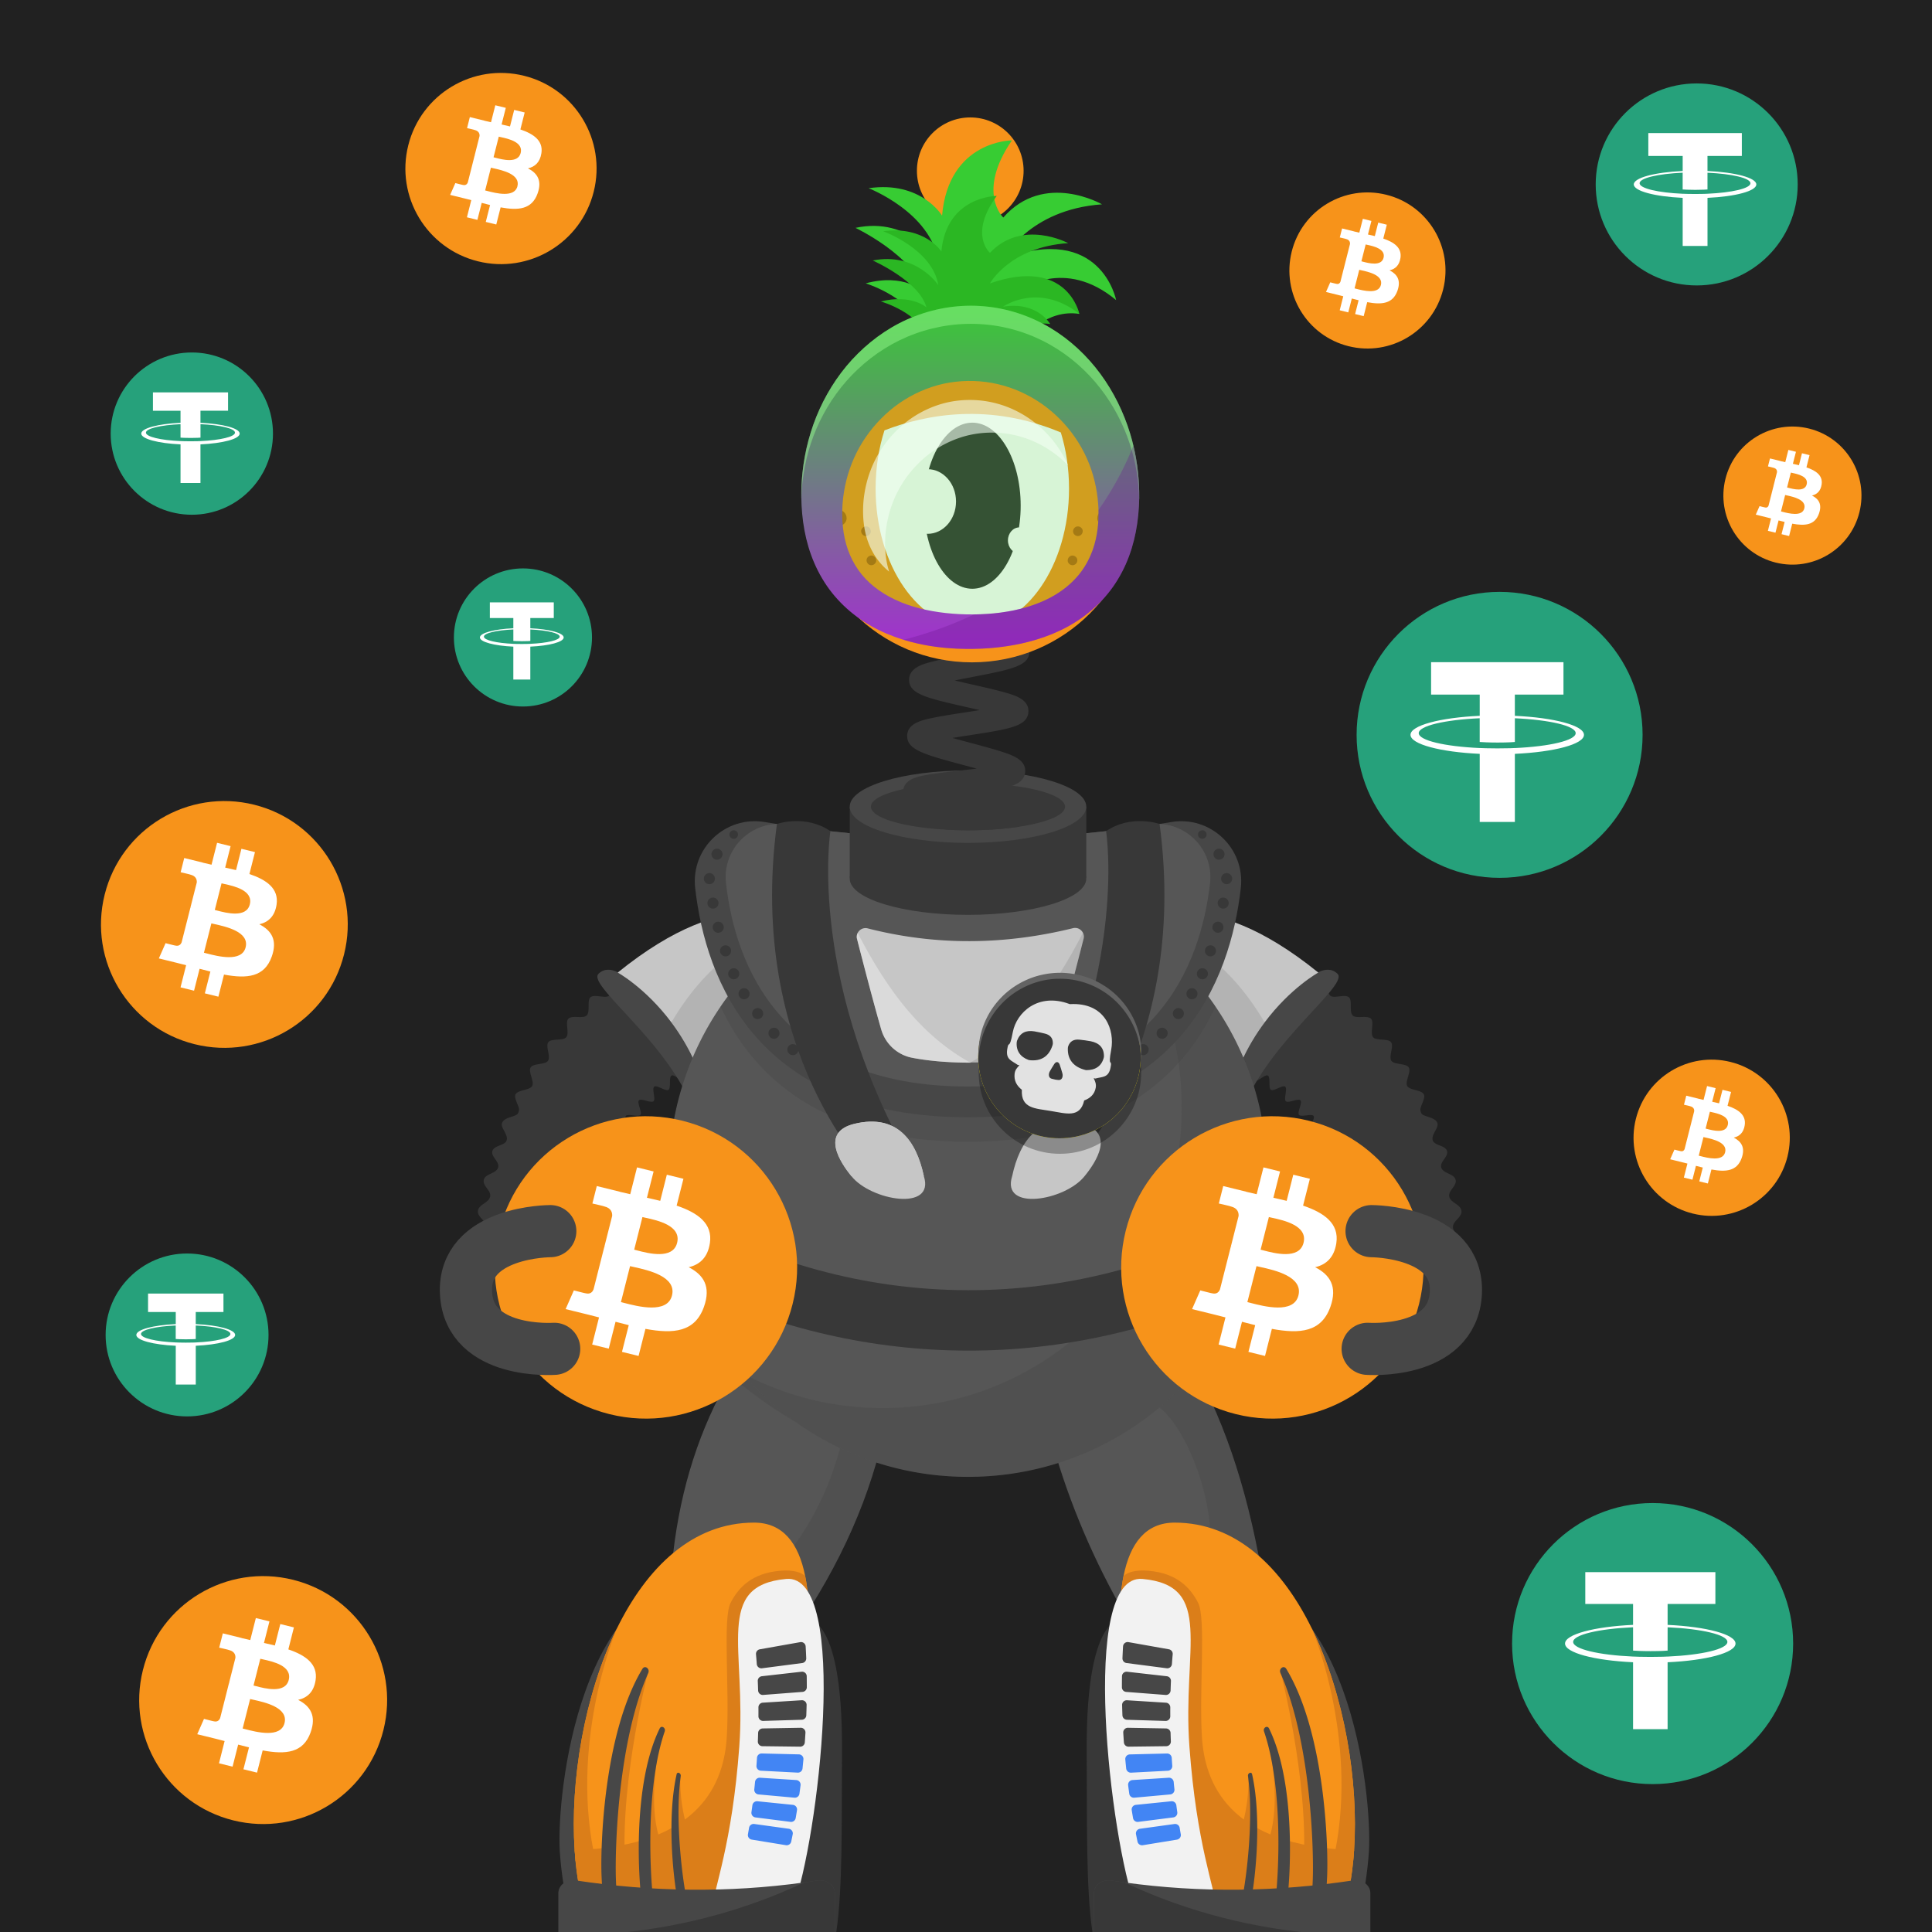<svg width="1000" height="1000" fill="none" xmlns="http://www.w3.org/2000/svg"><path fill="#fff" d="M0 0h1000v1000H0z"/><path fill="#212121" d="M1000 0H0v1000h1000V0Z"/><path fill="#F7931A" d="M307.312 99.2c-6.61 26.51-33.47 42.65-59.98 36.04-26.51-6.61-42.64-33.46-36.03-59.97 6.61-26.52 33.46-42.65 59.97-36.04 26.51 6.6 42.65 33.45 36.04 59.97Z"/><path fill="#fff" fill-rule="evenodd" d="M280.232 79.29c.99-6.48-4.03-9.97-10.88-12.29l2.22-8.78-5.43-1.33-2.17 8.55c-1.43-.35-2.89-.68-4.35-1.01l2.18-8.61-5.43-1.33-2.23 8.78c-1.18-.27-2.34-.53-3.47-.8l.01-.03-7.49-1.84-1.44 5.71s4.03.91 3.94.97c2.2.54 2.6 1.97 2.53 3.11l-2.53 10.01c.15.04.35.09.56.18l-.18-.05-.39-.09-3.55 14.02c-.27.66-.95 1.64-2.49 1.27.05.08-3.95-.97-3.95-.97l-2.7 6.12 7.07 1.73c.79.19 1.57.39 2.34.59l1.53.39-2.25 8.88 5.42 1.33 2.23-8.79c1.48.4 2.92.76 4.33 1.11l-2.22 8.75 5.43 1.33 2.25-8.87c9.26 1.73 16.22 1.03 19.15-7.22 2.36-6.64-.12-10.47-4.99-12.97 3.56-.8 6.24-3.1 6.95-7.85Zm-12.41 17.13c-1.54 6.09-11.22 3.57-15.65 2.42-.4-.1-.75-.2-1.06-.27l2.98-11.77c.37.09.82.19 1.33.3 4.59 1.02 13.98 3.09 12.4 9.32Zm-11.47-14.78c3.69.97 11.75 3.09 13.15-2.45 1.43-5.66-6.4-7.37-10.22-8.2-.43-.09-.81-.18-1.12-.25l-2.7 10.67c.25.07.55.15.89.23Z" clip-rule="evenodd"/><path fill="#F7931A" d="M746.983 149.77c-5.4 21.65-27.32 34.82-48.97 29.42-21.64-5.4-34.82-27.32-29.42-48.96 5.39-21.65 27.32-34.82 48.96-29.43 21.65 5.39 34.83 27.32 29.43 48.97Z"/><path fill="#fff" fill-rule="evenodd" d="M724.876 133.52c.8-5.29-3.29-8.14-8.89-10.04l1.82-7.17-4.43-1.09-1.77 6.98c-1.17-.29-2.36-.56-3.55-.82l1.78-7.03-4.43-1.09-1.82 7.17c-.96-.22-1.91-.43-2.83-.66l.01-.02-6.11-1.5-1.18 4.66s3.29.74 3.22.79c1.8.44 2.12 1.61 2.07 2.54l-2.07 8.17c.12.03.28.08.46.15l-.15-.04c-.1-.03-.21-.05-.32-.08l-2.9 11.44c-.22.54-.78 1.34-2.03 1.04.04.06-3.22-.79-3.22-.79l-2.2 5 5.77 1.42c.64.16 1.28.32 1.91.48.42.11.84.21 1.25.32l-1.83 7.25 4.43 1.09 1.82-7.18c1.21.32 2.38.62 3.53.9l-1.81 7.14 4.43 1.09 1.83-7.24c7.56 1.41 13.24.84 15.64-5.89 1.93-5.42-.1-8.55-4.07-10.59 2.88-.65 5.06-2.53 5.64-6.4Zm-10.12 13.98c-1.26 4.97-9.16 2.92-12.78 1.98-.33-.08-.62-.16-.86-.22l2.43-9.61c.3.07.67.16 1.09.25 3.74.82 11.4 2.52 10.12 7.6Zm-9.37-12.06c3.02.79 9.59 2.52 10.74-2 1.17-4.62-5.22-6.02-8.35-6.7-.35-.08-.66-.14-.91-.21l-2.21 8.71c.21.06.45.13.73.2Z" clip-rule="evenodd"/><path fill="#F7931A" d="M962.428 265.16c-4.77 19.15-24.171 30.8-43.321 26.03-19.14-4.77-30.8-24.17-26.02-43.32 4.77-19.15 24.171-30.8 43.321-26.03 19.14 4.77 30.8 24.17 26.02 43.32Z"/><path fill="#fff" fill-rule="evenodd" d="M942.869 250.79c.71-4.68-2.91-7.2-7.86-8.88l1.61-6.34-3.92-.96-1.56 6.18c-1.03-.25-2.09-.49-3.14-.73l1.58-6.22-3.92-.96-1.61 6.34c-.85-.19-1.69-.38-2.5-.58v-.02l-5.41-1.33-1.04 4.12s2.91.66 2.85.7c1.59.39 1.88 1.43 1.83 2.25l-1.83 7.23c.11.03.25.07.41.13l-.13-.03c-.09-.02-.19-.05-.28-.07l-2.56 10.12c-.19.48-.69 1.19-1.8.92.04.06-2.85-.7-2.85-.7l-1.95 4.42 5.1 1.25c.57.14 1.13.29 1.69.43.37.1.74.19 1.1.28l-1.62 6.42 3.92.96 1.61-6.35c1.07.29 2.11.55 3.13.8l-1.6 6.32 3.92.96 1.62-6.4c6.69 1.25 11.72.74 13.83-5.21 1.71-4.8-.08-7.56-3.6-9.36 2.54-.61 4.47-2.27 4.98-5.69Zm-8.96 12.37c-1.11 4.4-8.11 2.58-11.31 1.75-.29-.07-.55-.14-.76-.2l2.15-8.5c.27.07.59.14.96.22 3.32.73 10.1 2.23 8.96 6.73Zm-8.28-10.68c2.67.7 8.49 2.23 9.5-1.77 1.04-4.09-4.62-5.32-7.38-5.92-.31-.07-.58-.13-.81-.18l-1.95 7.71c.18.04.39.1.64.16Z" clip-rule="evenodd"/><path fill="#F7931A" d="M178.092 493.95c-8.53 34.22-43.189 55.04-77.419 46.51-34.21-8.53-55.04-43.19-46.5-77.41 8.53-34.22 43.19-55.05 77.41-46.52 34.22 8.53 55.049 43.2 46.509 77.42Z"/><path fill="#fff" fill-rule="evenodd" d="M143.148 468.26c1.27-8.37-5.199-12.87-14.049-15.87l2.87-11.34-7.011-1.72-2.79 11.04c-1.84-.45-3.73-.88-5.62-1.3l2.81-11.11-7-1.72-2.869 11.33c-1.52-.34-3.021-.68-4.481-1.04l.011-.04-9.66-2.38-1.86 7.37s5.2 1.17 5.09 1.25c2.839.7 3.349 2.55 3.269 4.01l-3.27 12.91c.2.05.45.12.73.23l-.24-.06c-.16-.04-.33-.08-.5-.12l-4.58 18.09c-.35.85-1.23 2.12-3.21 1.64.07.1-5.09-1.25-5.09-1.25l-3.48 7.9 9.12 2.24c1.02.25 2.02.51 3.02.77.66.17 1.32.34 1.98.5l-2.9 11.47 7 1.72 2.871-11.34c1.91.51 3.77.98 5.58 1.43l-2.861 11.29 7.011 1.72 2.899-11.44c11.95 2.23 20.941 1.33 24.721-9.31 3.05-8.57-.15-13.51-6.44-16.73 4.56-1.05 8.009-4.02 8.929-10.14Zm-16.02 22.1c-1.99 7.86-14.479 4.61-20.199 3.12-.51-.13-.97-.25-1.37-.35l3.85-15.19c.48.12 1.059.25 1.719.39 5.92 1.32 18.04 4 16 12.03Zm-14.81-19.07c4.77 1.25 15.17 3.99 16.98-3.16 1.85-7.31-8.26-9.51-13.19-10.59-.56-.12-1.04-.23-1.44-.33l-3.489 13.78c.32.09.709.19 1.139.3Z" clip-rule="evenodd"/><path fill="#F7931A" d="M198.463 895.48c-8.57 34.38-43.4 55.3-77.78 46.73-34.37-8.57-55.3-43.39-46.72-77.77 8.57-34.38 43.39-55.31 77.77-46.73 34.38 8.57 55.3 43.39 46.73 77.77Z"/><path fill="#fff" fill-rule="evenodd" d="M163.354 869.67c1.28-8.41-5.22-12.93-14.11-15.94l2.88-11.39-7.04-1.73-2.81 11.09c-1.85-.45-3.75-.88-5.64-1.31l2.83-11.16-7.04-1.73-2.89 11.39c-1.53-.34-3.04-.68-4.5-1.04l.01-.04-9.71-2.39-1.87 7.4s5.22 1.18 5.11 1.25c2.85.7 3.37 2.56 3.28 4.03l-3.29 12.97c.2.05.45.12.73.23l-.24-.06c-.16-.04-.33-.08-.51-.12l-4.6 18.18c-.35.85-1.23 2.13-3.23 1.65.07.1-5.12-1.26-5.12-1.26l-3.5 7.94 9.16 2.25c1.02.25 2.03.51 3.03.77.67.17 1.33.34 1.98.51l-2.91 11.52 7.03 1.73 2.89-11.4c1.92.51 3.79.99 5.61 1.43l-2.88 11.34 7.04 1.73 2.91-11.5c12.01 2.24 21.03 1.33 24.83-9.36 3.06-8.61-.15-13.57-6.47-16.81 4.65-1.03 8.11-4.01 9.04-10.17Zm-16.09 22.21c-2 7.9-14.55 4.63-20.3 3.14-.52-.13-.98-.25-1.37-.35l3.87-15.26c.48.12 1.07.25 1.73.39 5.94 1.32 18.12 4.01 16.07 12.08Zm-14.88-19.16c4.79 1.26 15.24 4 17.06-3.17 1.86-7.34-8.3-9.56-13.26-10.64-.56-.12-1.05-.23-1.45-.33l-3.51 13.84c.34.08.72.19 1.16.3Z" clip-rule="evenodd"/><path fill="#F7931A" d="M925.189 598.68c-5.4 21.66-27.35 34.85-49.02 29.45-21.66-5.4-34.85-27.34-29.44-49.01 5.4-21.67 27.34-34.85 49.01-29.45 21.67 5.4 34.85 27.34 29.45 49.01Z"/><path fill="#fff" fill-rule="evenodd" d="M903.066 582.41c.81-5.3-3.289-8.15-8.889-10.05l1.82-7.18-4.44-1.09-1.77 6.99c-1.17-.29-2.36-.56-3.56-.82l1.779-7.03-4.429-1.09-1.821 7.17c-.97-.22-1.909-.43-2.829-.66v-.02l-6.12-1.5-1.181 4.67s3.291.74 3.221.79c1.8.44 2.12 1.61 2.07 2.54l-2.07 8.18c.12.03.28.08.46.15l-.15-.04c-.1-.03-.211-.05-.321-.08l-2.899 11.45c-.22.54-.78 1.34-2.03 1.04.04.06-3.23-.79-3.23-.79l-2.2 5 5.77 1.42c.65.16 1.28.32 1.91.48.42.11.84.21 1.25.32l-1.841 7.26 4.431 1.09 1.819-7.18c1.21.32 2.39.62 3.54.9l-1.81 7.15 4.441 1.09 1.84-7.25c7.57 1.41 13.25.84 15.65-5.9 1.93-5.42-.101-8.55-4.081-10.6 2.9-.65 5.08-2.53 5.67-6.41Zm-10.139 14c-1.26 4.98-9.17 2.92-12.79 1.98-.33-.08-.62-.16-.87-.22l2.44-9.62c.3.07.669.16 1.089.25 3.74.83 11.421 2.52 10.131 7.61Zm-9.381-12.07c3.02.79 9.6 2.52 10.75-2 1.17-4.63-5.229-6.02-8.349-6.7-.35-.08-.661-.14-.921-.21l-2.21 8.72c.21.05.46.11.73.19Z" clip-rule="evenodd"/><path fill="#26A17B" d="M99.29 266.43c23.189 0 41.999-18.8 41.999-41.99s-18.8-42-42-42-42 18.8-42 42c0 23.18 18.8 41.99 42 41.99Z"/><path fill="#fff" d="M103.759 228.31c-.29.01-1.789.1-5.12.1-2.67 0-4.54-.07-5.2-.11v.01c-10.26-.45-17.91-2.23-17.91-4.38 0-2.13 7.66-3.92 17.91-4.38v6.97c.67.05 2.59.16 5.25.16 3.19 0 4.781-.14 5.081-.16v-6.97c10.24.46 17.859 2.24 17.859 4.38 0 2.14-7.64 3.92-17.87 4.38Zm0-9.47v-6.24h14.281v-9.51H79.16v9.51h14.28v6.24c-11.61.53-20.33 2.83-20.33 5.58s8.73 5.05 20.33 5.59v20h10.319v-20c11.59-.53 20.301-2.83 20.301-5.58s-8.701-5.05-20.301-5.59Z"/><path fill="#26A17B" d="M270.678 365.69c19.74 0 35.739-16 35.739-35.74 0-19.74-15.999-35.74-35.739-35.74-19.74 0-35.74 16-35.74 35.74-.001 19.74 16 35.74 35.74 35.74Z"/><path fill="#fff" d="M274.489 333.24c-.25.01-1.521.09-4.361.09-2.27 0-3.86-.06-4.42-.09v.01c-8.73-.39-15.239-1.9-15.239-3.72 0-1.82 6.519-3.34 15.239-3.72v5.94c.57.04 2.211.14 4.471.14 2.71 0 4.07-.11 4.32-.14v-5.93c8.71.39 15.209 1.91 15.209 3.72-.01 1.8-6.509 3.32-15.219 3.7Zm0-8.05v-5.31h12.15v-8.1h-33.091v8.1h12.151v5.31c-9.88.45-17.301 2.41-17.301 4.75s7.431 4.3 17.301 4.76v17.02h8.79V334.7c9.86-.45 17.269-2.41 17.269-4.75.01-2.34-7.399-4.3-17.269-4.76Z"/><path fill="#26A17B" d="M878.209 147.74c28.88 0 52.281-23.41 52.281-52.28 0-28.88-23.411-52.28-52.281-52.28-28.88 0-52.279 23.41-52.279 52.28 0 28.88 23.409 52.28 52.279 52.28Z"/><path fill="#fff" d="M883.791 100.28c-.36.02-2.23.13-6.38.13-3.32 0-5.651-.09-6.471-.13v.01c-12.77-.56-22.29-2.78-22.29-5.45 0-2.66 9.53-4.88 22.29-5.45v8.68c.83.06 3.231.2 6.531.2 3.97 0 5.95-.17 6.32-.2V89.4c12.74.57 22.239 2.79 22.239 5.45 0 2.65-9.509 4.87-22.239 5.43Zm0-11.78v-7.77h17.779V68.89h-48.4v11.84h17.781v7.77c-14.45.66-25.31 3.52-25.31 6.95s10.87 6.29 25.31 6.96v24.9H883.8v-24.9c14.42-.66 25.27-3.52 25.27-6.95-.01-3.42-10.849-6.29-25.279-6.96Z"/><path fill="#26A17B" d="M776.189 454.37c40.88 0 74.011-33.14 74.011-74.01 0-40.88-33.141-74.01-74.011-74.01s-74.009 33.14-74.009 74.01c-.01 40.87 33.129 74.01 74.009 74.01Z"/><path fill="#fff" d="M784.081 387.18v-.01c-.51.04-3.151.19-9.031.19-4.7 0-7.999-.13-9.159-.19v.01c-18.08-.8-31.56-3.94-31.56-7.71 0-3.76 13.49-6.91 31.56-7.71v12.29c1.18.08 4.57.29 9.25.29 5.62 0 8.419-.24 8.949-.29v-12.28c18.04.81 31.48 3.95 31.48 7.71s-13.46 6.9-31.48 7.71v-.01h-.009Zm0-16.68v-10.99h25.169v-16.77h-68.52v16.77h25.17v10.99c-20.45.94-35.83 4.99-35.83 9.84s15.39 8.9 35.83 9.85v35.25h18.19v-35.25c20.42-.94 35.77-4.99 35.77-9.84 0-4.84-15.35-8.9-35.77-9.84"/><path fill="#26A17B" d="M855.389 923.45c40.17 0 72.739-32.57 72.739-72.74 0-40.17-32.569-72.74-72.739-72.74s-72.741 32.57-72.741 72.74c0 40.18 32.571 72.74 72.741 72.74Z"/><path fill="#fff" d="M863.152 857.43v-.01c-.5.03-3.1.19-8.88.19-4.62 0-7.86-.13-9-.19v.01c-17.76-.78-31.01-3.87-31.01-7.58 0-3.7 13.26-6.79 31.01-7.58v12.08c1.16.08 4.49.28 9.09.28 5.52 0 8.28-.23 8.79-.28v-12.07c17.73.8 30.94 3.88 30.94 7.58s-13.23 6.78-30.94 7.58v-.01Zm0-16.4v-10.81h24.73v-16.48h-67.34v16.48h24.73v10.81c-20.1.92-35.21 4.9-35.21 9.67s15.12 8.75 35.21 9.68v34.64h17.88v-34.64c20.07-.92 35.15-4.9 35.15-9.67 0-4.76-15.09-8.75-35.15-9.67"/><path fill="#26A17B" d="M96.832 733.13c23.29 0 42.16-18.88 42.16-42.16 0-23.29-18.88-42.16-42.16-42.16-23.29 0-42.16 18.88-42.16 42.16-.01 23.28 18.87 42.16 42.16 42.16Z"/><path fill="#fff" d="M101.322 694.85c-.29.01-1.8.1-5.15.1-2.68 0-4.56-.07-5.22-.11v.01c-10.3-.45-17.98-2.24-17.98-4.39 0-2.14 7.69-3.94 17.98-4.39v7c.67.05 2.6.16 5.27.16 3.2 0 4.8-.14 5.1-.16v-7c10.28.46 17.94 2.25 17.94 4.39 0 2.15-7.67 3.94-17.94 4.39Zm0-9.5v-6.26h14.341v-9.55h-39.03v9.55h14.34v6.26c-11.65.54-20.41 2.84-20.41 5.61 0 2.77 8.77 5.07 20.41 5.61v20.08h10.36v-20.08c11.63-.54 20.379-2.84 20.379-5.61 0-2.76-8.75-5.07-20.39-5.61Z"/><path fill="#383838" d="M608.285 927.24c.42-.25 1.659-1.41 1.819-3.44l-12-.92c.57-7.43 9.5-8.78 31.06-12.02 1.83-.28 3.88-.58 5.98-.91-2.55-.57-5.079-1.12-7.299-1.59-20.32-4.37-28.731-6.17-28.841-13.35-.1-7.51 8.691-9.64 29.941-14.78 1.57-.38 3.31-.8 5.09-1.24-2.4-.28-4.75-.55-6.84-.78-6.4-.71-12.44-1.38-17.21-2.21-4.8-.84-12.06-2.1-12.75-8.15-.87-7.35 7.59-10.45 28.01-17.95 1.3-.48 2.73-1 4.2-1.55-2.04.02-4.03.06-5.81.09-20.83.36-29.451.51-31.241-6.42-1.83-7.17 6.091-11.39 25.201-21.58 1.25-.67 2.619-1.4 4.029-2.15-1.98.3-3.899.6-5.639.87-20.62 3.23-29.151 4.57-31.921-2.01-2.82-6.89 4.461-12.08 22.051-24.62 1.46-1.04 3.089-2.2 4.759-3.41-2.22.58-4.39 1.16-6.31 1.68-20.48 5.51-28.959 7.78-32.339 1.33-3.47-6.62 3.41-12.27 20.04-25.92 1.97-1.61 4.26-3.5 6.5-5.38-2.86.79-5.75 1.63-8.23 2.35-20.73 6-29.31 8.49-32.73 1.77-2.92-5.65 2.85-10.69 6.67-14.02 3.77-3.29 8.97-7.26 13.99-11.11 2.52-1.92 5.55-4.24 8.38-6.48-3.42.62-6.991 1.32-9.971 1.91-6.31 1.24-12.829 2.53-17.889 3.19-5.11.66-12.83 1.67-15.14-4.39-2.3-6 4.029-10.24 8.219-13.05 4.09-2.74 9.681-5.99 15.091-9.13 3.03-1.76 6.73-3.91 10.09-5.96-3.58.1-7.38.27-10.53.41-21.43.97-31.21 1.41-32.83-6.22-1.35-6.25 5.54-9.43 10.09-11.54 4.42-2.04 10.14-4.26 16.2-6.61 3.26-1.26 7.24-2.81 10.88-4.31-3.41-.42-7.02-.8-10.02-1.12-21.44-2.27-31.23-3.3-31.73-11.08-.43-7.45 8.029-9.45 28.449-14.28 7.98-1.89 20.05-4.74 22.41-6.41-.39.28-1.509 1.52-1.509 3.52l12.04-.01c.01 7.47-8.82 9.56-30.16 14.61-1.34.32-2.81.66-4.32 1.03 2.14.24 4.229.46 6.099.66 6.39.68 12.431 1.31 17.201 2.12 4.79.81 12.03 2.03 12.79 8.03.96 7.33-7.451 10.59-27.781 18.46-1.08.42-2.249.87-3.449 1.34 1.79-.07 3.519-.15 5.089-.22 20.82-.94 29.44-1.34 31.42 5.57 2.1 7.02-5.659 11.53-24.389 22.41-1.15.67-2.401 1.4-3.691 2.15 1.77-.34 3.49-.68 5.04-.99 20.68-4.08 29.24-5.77 32.27.77 3.05 6.76-3.999 12.15-21.029 25.17-1.67 1.27-3.561 2.72-5.471 4.21 2.41-.68 4.79-1.36 6.871-1.97 20.57-5.96 29.089-8.42 32.569-1.87 3.5 6.59-3.34 12.2-19.86 25.77-2.18 1.79-4.749 3.9-7.219 5.98 3.04-.77 6.13-1.61 8.76-2.31 6.19-1.66 12.599-3.39 17.589-4.39 5.03-1.01 12.63-2.53 15.37 3.28 2.78 5.71-3.14 10.53-7.06 13.72-3.84 3.13-9.129 6.89-14.239 10.54-2.68 1.91-5.92 4.22-8.92 6.45 3.4-.48 6.96-1.04 9.94-1.5 6.41-1.01 13.029-2.04 18.179-2.5 5.18-.47 13.011-1.17 15.071 5.05 2.02 6.04-4.44 10.04-8.71 12.68-4.18 2.58-9.88 5.62-15.39 8.56-3.02 1.61-6.701 3.57-10.08 5.47 3.48-.02 7.18-.07 10.25-.12 6.5-.11 13.23-.23 18.41.03 5.21.26 13.08.64 14.27 7.08 1.36 7.37-6.86 10.39-26.71 17.68-3.15 1.16-6.96 2.56-10.5 3.94 3.29.42 6.74.8 9.63 1.12 21.43 2.38 31.209 3.47 31.719 11.22.42 7.47-8.04 9.51-28.48 14.46-3.18.77-7.009 1.7-10.619 2.64 3.16.73 6.45 1.43 9.21 2.03 21.03 4.52 30.62 6.58 30.33 14.34-.2 7.39-8.85 8.69-29.75 11.83-8.03 1.18-20.19 3.01-22.66 4.45Zm-255.037 3.57c.54-.39 1.61-1.85 1.47-3.86l-12.009.82c-.44-6.35 6.789-8.77 11.579-10.37 4.74-1.59 10.99-3.23 17.04-4.83 2.33-.61 5.05-1.33 7.74-2.07-3.18-.64-6.48-1.26-9.25-1.78-19.97-3.74-28.23-5.28-28.24-12.57-.01-7.66 9.35-9.31 29.85-12.92 2.46-.43 5.34-.94 8.17-1.47-3.21-.98-6.57-1.95-9.38-2.76-19.57-5.64-27.67-7.98-26.94-15.28.82-7.66 10.29-8.25 31.04-9.55 2.65-.16 5.78-.36 8.82-.59-3.21-1.46-6.62-2.93-9.45-4.16-5.73-2.48-11.15-4.82-15.33-6.96-4.09-2.09-10.94-5.58-9.39-11.73 1.83-7.47 11.31-6.72 32.09-5.07 2.69.21 5.88.47 8.97.67-2.97-1.92-6.14-3.9-8.78-5.54-5.09-3.17-10.35-6.44-14.19-9.18-3.75-2.68-10.03-7.17-7.57-13.03 2.85-7.05 12.08-4.97 32.31-.41 2.47.56 5.38 1.21 8.23 1.82-2.47-2.04-5.05-4.12-7.22-5.87-4.72-3.79-9.6-7.71-13.12-10.94-3.63-3.32-9.12-8.34-6.09-13.88 3.58-6.45 11.79-3.9 31.62 2.25 2 .62 4.28 1.33 6.58 2.02-1.81-1.55-3.62-3.06-5.2-4.39-15.91-13.33-22.49-18.85-19.06-25.33 3.32-6.35 11.52-4.19 31.33 1.05 1.26.33 2.62.69 4.04 1.06-1.01-.69-1.98-1.36-2.89-1.98-17.22-11.79-24.35-16.67-21.8-23.45 2.42-6.59 10.68-5.6 30.61-3.2 1.08.13 2.23.27 3.42.41-.62-.29-1.22-.57-1.8-.85-18.52-8.71-26.97-12.68-25.52-19.86 1.41-6.88 9.68-7.23 29.67-8.07 1.34-.06 2.8-.12 4.3-.19-.89-.27-1.75-.53-2.57-.77-20.27-6.05-28.66-8.56-28.28-15.89.4-7.08 8.59-8.52 28.36-12 7.69-1.35 19.3-3.4 21.67-4.85-.58.35-1.76 1.74-1.76 3.79l12.04-.01c.01 7.67-9.35 9.31-29.85 12.93-2.54.45-5.55.98-8.46 1.53 3.32 1.05 6.82 2.1 9.74 2.97 5.97 1.78 11.6 3.47 15.99 5.08 4.3 1.59 11.5 4.24 10.67 10.52-.91 7.63-10.44 8.03-31.34 8.91-2.73.11-5.99.25-9.12.43 3.24 1.6 6.71 3.23 9.59 4.59 5.41 2.54 11 5.17 15.11 7.43 4.02 2.21 10.741 5.92 9.021 12.01-2.17 7.46-11.611 6.32-32.311 3.83-2.68-.32-5.859-.7-8.939-1.03 2.83 2.01 5.849 4.08 8.359 5.8 4.98 3.41 10.12 6.93 13.87 9.86 3.86 3.03 9.71 7.6 7.11 13.34-2.73 5.84-10.15 4.39-15.05 3.43-4.81-.94-10.98-2.57-16.94-4.15-2.4-.63-5.19-1.37-7.96-2.07 2.24 1.92 4.54 3.85 6.5 5.49 4.68 3.92 9.51 7.97 13.01 11.32 3.57 3.41 8.96 8.55 5.92 14.04-3.56 6.43-11.77 3.88-31.61-2.28-1.69-.52-3.57-1.11-5.51-1.7 1.47 1.2 2.91 2.35 4.21 3.39 16.27 13.08 23.01 18.49 19.83 25.06-3.14 6.4-11.3 4.56-31.02.11-1.27-.29-2.66-.6-4.09-.92.88.55 1.74 1.08 2.54 1.58 17.84 11.1 25.22 15.69 22.98 22.61-2.23 6.72-10.5 6.06-30.48 4.48-1.25-.1-2.61-.21-4.01-.31.82.36 1.62.7 2.37 1.03 19.4 8.39 27.43 11.87 26.16 19.1-1.22 6.94-9.52 7.46-29.56 8.71-1.48.09-3.1.19-4.78.31 1.14.33 2.24.65 3.26.94 20.31 5.86 28.72 8.28 28.33 15.65-.4 7.08-8.59 8.52-28.36 12-1.75.31-3.71.65-5.72 1.02 1.48.28 2.92.55 4.23.8 20.83 3.9 29.45 5.51 29.75 12.89.32 7.13-7.79 9.27-27.38 14.42-7.56 2-18.94 4.99-21.17 6.62Z"/><path fill="#565656" d="M413.311 831.72c2.85 32.59-1.84 64.9-12.88 96.98-.73 5.47-5.79 9.34-11.26 8.61l-21.46-2.85-21.97-2.92c-5.46-.72-9.34-5.79-8.61-11.26-3.23-28.57-1.03-55.4 6.8-80.45 1.74-5.61 3.78-11.12 6.09-16.53.73-5.46 5.78-9.33 11.25-8.61l43.43 5.77c5.46.73 9.33 5.79 8.61 11.26Z"/><path fill="#383838" d="M413.31 831.719c2.85 32.59-1.84 64.9-12.88 96.98-.73 5.47-5.79 9.34-11.26 8.61l-21.46-2.849c30.4-30.32 29.39-76.421 29.39-76.421-21.77-3.66-41.12-12.029-53.17-18.199 1.74-5.61 3.78-11.121 6.09-16.531.73-5.46 5.78-9.33 11.25-8.61l43.43 5.77c5.46.72 9.33 5.78 8.61 11.25Z" opacity=".17"/><path fill="#565656" d="M650.863 824.06c10.36 31.03 13.33 63.55 10.06 97.31.56 5.49-3.46 10.43-8.94 11l-21.531 2.23-22.049 2.28c-5.48.57-10.43-3.46-11-8.94-9.79-27.03-13.911-53.64-12.121-79.82.39-5.86 1.08-11.69 2.07-17.5-.56-5.47 3.45-10.42 8.93-10.99l43.581-4.5c5.49-.57 10.43 3.45 11 8.93Z"/><path fill="#383838" d="M650.863 824.06c10.36 31.03 13.33 63.55 10.06 97.31.56 5.49-3.46 10.43-8.94 11l-21.53 2.23c22.5-36.56 10.78-81.16 10.78-81.16-22.03 1.51-43.19 4.39-56.35 1.2 0-7.66 1.49-18.2 2.47-24.01-.56-5.47 3.45-10.42 8.93-10.99l43.58-4.5c5.49-.58 10.43 3.44 11 8.92Z" opacity=".17"/><path fill="#565656" d="m644.235 819.63-23.3 8.75-25.82 9.71c-6.18 2.32-13.13-.83-15.46-7.01-16.05-28.76-28.17-58.55-36.39-89.36-1.8-6.73-3.41-13.5-4.83-20.33-2.32-6.18.83-13.13 7.01-15.46l49.12-18.46c6.18-2.32 13.13.84 15.45 7.01 19.84 30.37 33.03 67.49 41.23 109.69 2.32 6.18-.83 13.14-7.01 15.46Z"/><path fill="#383838" d="m644.235 819.63-23.3 8.75c19.85-44.11-16.92-114.13-31.72-101.22-11.15 9.73-34.1 13.32-45.95 14.56-1.8-6.73-3.41-13.5-4.83-20.33-2.32-6.18.83-13.13 7.01-15.46l49.12-18.46c6.18-2.32 13.13.84 15.45 7.01 19.84 30.37 33.03 67.49 41.23 109.69 2.32 6.18-.83 13.14-7.01 15.46Z" opacity=".17"/><path fill="#565656" d="M461.214 721.39c-5.48 38.8-19.67 75.24-41.22 109.69-2.33 6.18-9.28 9.33-15.46 7.01l-24.27-9.12-24.85-9.34c-6.18-2.32-9.33-9.28-7.01-15.46 3.95-34.21 13.759-64.93 29.659-92.04 3.55-6.07 7.411-11.95 11.571-17.65 2.32-6.17 9.269-9.33 15.449-7.01l49.121 18.46c6.18 2.33 9.33 9.28 7.01 15.46Z"/><path fill="#474747" d="M409.815 845.55c-20.99-1.58-40.67-6.34-58.96-14.48-3.18-.78-5.15-4.02-4.36-7.21l1.17-4.75c.78-3.18 4.02-5.15 7.21-4.36 18.86 8.02 38.53 12.79 58.96 14.48 3.18.78 5.15 4.02 4.36 7.21l-1.17 4.75c-.79 3.17-4.03 5.14-7.21 4.36Z"/><path fill="#383838" d="M461.213 721.39c-5.48 38.8-19.67 75.24-41.22 109.69-2.33 6.18-9.28 9.33-15.46 7.01l-24.27-9.12c43.66-27.17 54.93-81.24 54.93-81.24-24.42-10.15-44.731-25.14-57.131-35.6 3.55-6.07 7.411-11.95 11.571-17.65 2.32-6.17 9.27-9.33 15.45-7.01l49.12 18.46c6.18 2.33 9.33 9.28 7.01 15.46Z" opacity=".17"/><path fill="#474747" d="M589.422 845.55c20.99-1.58 40.67-6.34 58.96-14.48 3.18-.78 5.15-4.02 4.36-7.21l-1.17-4.75c-.78-3.18-4.02-5.15-7.21-4.36-18.86 8.02-38.53 12.79-58.96 14.48-3.18.78-5.15 4.02-4.36 7.21l1.17 4.75c.79 3.17 4.03 5.14 7.21 4.36Z"/><path fill="#383838" d="M757.345 643.63c-.04-3.45-5.131-4.95-5.301-8.34-.17-3.39 4.761-5.12 4.401-8.52-.36-3.4-5.6-4.13-6.3-7.38-.69-3.25 4.04-5.46 3.27-8.72-.77-3.25-6.35-3.14-7.38-6.24-1.03-3.11 3.81-5.67 2.94-8.67-.87-2.99-6.501-2.77-7.371-5.46-1-3.08 3.311-6.53 2.351-9.07-1.21-3.17-7.171-3.07-8.201-4.91a4.427 4.427 0 0 1-.569-2.43c.57-2.48 2.68-5.66 1.81-7.44-1.18-2.37-7.34-2.08-8.6-4.33-1.3-2.32 2.16-7.42.79-9.59-1.42-2.26-7.52-1.35-8.99-3.46-1.53-2.18 1.409-7.6-.171-9.62-1.63-2.11-7.619-.62-9.279-2.57-1.74-2.04.66-7.71-1.08-9.56-1.84-1.97-7.67.08-9.48-1.68-1.96-1.9-.09-7.77-1.96-9.43-2.07-1.83-7.67.75-9.59-.8-2.21-1.77-.901-7.79-2.841-9.2-2.42-1.77-7.759 1.34-9.619.14-4.18-2.72-1.14-8.96-5.05-9.16-.901-.05.869 5.53.169 6.08-.7.55-4.159-3.83-4.859-3.28-.7.55 2.76 4.94 2.06 5.49-.7.55-4.16-3.84-4.86-3.28-.69.55 2.76 4.93 2.06 5.48-.7.55-4.15-3.83-4.85-3.28-.7.55 2.76 4.93 2.06 5.49-.7.55-4.161-3.84-4.861-3.29-.69.56 2.76 4.94 2.06 5.49-.7.55-4.15-3.83-4.85-3.28-.7.55 2.76 4.93 2.06 5.49-.7.54-4.159-3.84-4.859-3.29-.7.55 2.76 4.94 2.06 5.49-.7.55-4.16-3.84-4.85-3.29-.7.56 2.75 4.94 2.05 5.49-.69.55-3.92-3.91-4.66-3.42-1.5 1 1.74 5.38-.17 6.5-.89.53-4.85-3.59-5.99-2.87-.94.6 1.13 5.93.08 6.64-.95.66-5.201-3.17-6.181-2.43-.95.71 1.561 5.84.631 6.61-.93.77-5.541-2.6-6.401-1.78-.89.84 2.281 5.57 1.511 6.45-.82.94-5.99-1.49-6.62-.53-.7 1.06 3.7 4.62 3.31 5.68-.43 1.19-6.05 1.57-5.99 2.73.07 1.16 5.58.7 6.24 1.81.56.91-2.8 5.42-1.75 6.27.83.68 4.91-3.29 6.08-2.66.97.52-.27 6.08.96 6.56 1.04.4 3.99-4.48 5.23-4.11 1.08.33.779 6.03 2.009 6.33 1.69.4 4.861-4.49 6.441-3.97 1.64.54 1.26 6.36 2.79 7.02 1.59.68 5.53-3.62 7.01-2.83 1.52.81.169 6.48 1.569 7.39 1.45.93 6.051-2.66 7.381-1.64 1.37 1.05-.881 6.43.369 7.55 1.28 1.15 6.37-1.68 7.54-.47 1.19 1.23-1.819 6.23-.739 7.52 1.11 1.31 6.54-.79 7.53.55.99 1.34-2.311 5.6-1.77 7.18h-.01c.01.03.04.06.05.09.01.03.02.07.04.1l.03.03c.94 1.38 5.99 1.23 7.51 1.92v.01c.28.12.489.3.609.57.84 1.83-3.919 3.96-2.779 5.69 1.14 1.74 5.42-1.61 6.58.05.39.57.109 1.29-.401 2.05-.96 1.46-2.729 3.09-2.049 4.15.15.24.34.42.56.53 1.76.97 5.3-1.65 6.22.36.07.17.12.34.13.51.25 2.17-3.561 4.86-2.801 6.95.82 2.26 5.151-.46 5.851 1.8.7 2.26-3.71 4.92-3.02 7.26.7 2.33 5.57.21 6.3 2.46.72 2.26-3.521 4.49-2.611 6.84.9 2.34 5.491.96 6.361 3.19.87 2.23-3.24 4.09-2.22 6.32 1.02 2.23 5.66 1.43 6.69 3.65 1.04 2.21-3.04 3.71-2.09 5.94.96 2.24 5.83 1.71 6.9 3.85 1.08 2.13-2.47 3.58-1.76 5.7.7 2.12 5.319 1.78 5.639 4.21.31 2.43-2.77 3.27-3.75 5.12 12.25 1.48 14.691 12.88 26.811 20.04.11-.5.109-.95.419-1.4 1.95-2.8 7.011-2.09 8.551-5.12 1.55-3.03-2.87-6.1-1.52-9.25 1.35-3.15 6.83-3.5 7.6-6.99.78-3.48-4.02-6-3.73-9.42.27-3.43 5.14-4.91 5.11-8.36Zm-510.86 0c.04-3.45 5.129-4.95 5.299-8.34.17-3.39-4.76-5.12-4.4-8.52.36-3.4 5.6-4.13 6.3-7.38.69-3.25-4.04-5.46-3.27-8.72.77-3.25 6.35-3.14 7.38-6.24 1.03-3.11-3.81-5.67-2.94-8.67.87-2.99 6.5-2.77 7.37-5.46 1-3.08-3.31-6.53-2.35-9.07 1.21-3.17 7.17-3.07 8.2-4.91.46-.83.61-1.64.57-2.43-.57-2.48-2.68-5.66-1.81-7.44 1.18-2.37 7.34-2.08 8.6-4.33 1.3-2.32-2.16-7.42-.79-9.59 1.42-2.26 7.52-1.35 8.99-3.46 1.53-2.18-1.41-7.6.17-9.62 1.63-2.11 7.62-.62 9.28-2.57 1.74-2.04-.66-7.71 1.08-9.56 1.84-1.97 7.67.08 9.48-1.68 1.96-1.9.09-7.77 1.96-9.43 2.07-1.83 7.67.75 9.59-.8 2.21-1.77.9-7.79 2.84-9.2 2.42-1.77 7.76 1.34 9.62.14 4.18-2.72 1.14-8.96 5.05-9.16.9-.05-.87 5.53-.17 6.08.7.55 4.16-3.83 4.86-3.28.7.55-2.76 4.94-2.06 5.49.7.55 4.16-3.84 4.86-3.28.69.55-2.76 4.93-2.06 5.48.7.55 4.151-3.83 4.851-3.28.7.55-2.761 4.93-2.061 5.49.7.55 4.16-3.84 4.86-3.29.69.56-2.76 4.94-2.06 5.49.7.55 4.15-3.83 4.85-3.28.7.55-2.76 4.93-2.06 5.49.7.54 4.16-3.84 4.86-3.29.7.55-2.76 4.94-2.06 5.49.7.55 4.16-3.84 4.85-3.29.7.56-2.75 4.94-2.05 5.49.69.55 3.92-3.91 4.66-3.42 1.5 1-1.74 5.38.17 6.5.89.53 4.85-3.59 5.99-2.87.94.6-1.13 5.93-.08 6.64.95.66 5.2-3.17 6.18-2.43.95.71-1.56 5.84-.63 6.61.93.77 5.54-2.6 6.4-1.78.89.84-2.28 5.57-1.51 6.45.82.94 5.99-1.49 6.62-.53.7 1.06-3.7 4.62-3.31 5.68.43 1.19 6.05 1.57 5.99 2.73-.07 1.16-5.58.7-6.24 1.81-.56.91 2.8 5.42 1.75 6.27-.83.68-4.91-3.29-6.08-2.66-.97.52.27 6.08-.96 6.56-1.04.4-3.99-4.48-5.23-4.11-1.08.33-.78 6.03-2.01 6.33-1.69.4-4.86-4.49-6.44-3.97-1.64.54-1.26 6.36-2.79 7.02-1.59.68-5.53-3.62-7.01-2.83-1.52.81-.17 6.48-1.57 7.39-1.45.93-6.05-2.66-7.38-1.64-1.37 1.05.88 6.43-.37 7.55-1.28 1.15-6.37-1.68-7.54-.47-1.19 1.23 1.82 6.23.74 7.52-1.11 1.31-6.54-.79-7.53.55-.99 1.34 2.31 5.6 1.77 7.18h.01c-.01.03-.04.06-.05.09-.01.03-.02.07-.04.1l-.03.03c-.94 1.38-5.99 1.23-7.51 1.92v.01c-.28.12-.49.3-.61.57-.84 1.83 3.92 3.96 2.78 5.69-1.14 1.74-5.42-1.61-6.58.05-.39.57-.11 1.29.4 2.05.96 1.46 2.73 3.09 2.05 4.15-.15.24-.34.42-.56.53-1.76.97-5.3-1.65-6.22.36-.07.17-.12.34-.13.51-.25 2.17 3.56 4.86 2.8 6.95-.82 2.26-5.15-.46-5.85 1.8-.7 2.26 3.71 4.92 3.02 7.26-.7 2.33-5.57.21-6.3 2.46-.72 2.26 3.52 4.49 2.61 6.84-.9 2.34-5.49.96-6.36 3.19-.87 2.23 3.24 4.09 2.22 6.32-1.02 2.23-5.66 1.43-6.69 3.65-1.04 2.21 3.04 3.71 2.09 5.94-.96 2.24-5.83 1.71-6.9 3.85-1.08 2.13 2.47 3.58 1.76 5.7-.7 2.12-5.32 1.78-5.64 4.21-.31 2.43 2.77 3.27 3.75 5.12-12.25 1.48-14.69 12.88-26.81 20.04-.11-.5-.11-.95-.42-1.4-1.95-2.8-7.01-2.09-8.55-5.12-1.55-3.03 2.87-6.1 1.52-9.25-1.35-3.15-6.83-3.5-7.6-6.99-.78-3.48 4.02-6 3.73-9.42-.27-3.43-5.139-4.91-5.109-8.36Z"/><path fill="#474747" d="M677.571 506.499s8.69-8.35 14.71-2.48c6.68 6.51-44.44 40.92-52.24 81.12l-13.15-30.79 36.13-44.02 14.55-3.83Z"/><path fill="#C6C6C6" d="M682.354 503.4s-14.4 7.9-27.78 25.79c-9 12.04-17.54 28.62-20.9 50.36l-.18 1.26-.88-1.4-26.93-42.71-12.7-20.14 1.11-8.08 3.15-23.05 1.12-8.21c-4.43 1.34 24.41-22.05 83.99 26.18Z"/><path fill="#4C4C4C" d="M654.576 529.18c-9 12.04-17.54 28.62-20.9 50.36-.36-.04-.72-.09-1.07-.14-4.33-.57-7.45-1.21-8-1.11-1.18.22-9.9-19.93-18.93-41.61-4.02-9.65-8.1-19.62-11.59-28.22-5.58-13.73-9.68-23.99-9.68-23.99l12.83.93 13.05.94c0 .03 23.24 7.16 44.29 42.84Z" opacity=".15"/><path fill="#474747" d="M324.505 506.499s-8.69-8.35-14.71-2.48c-6.68 6.51 44.441 40.92 52.241 81.12l13.15-30.79-36.13-44.02-14.551-3.83Z"/><path fill="#C6C6C6" d="M319.727 503.4s14.399 7.9 27.779 25.79c9 12.04 17.541 28.62 20.901 50.36l.179 1.26.881-1.4 26.929-42.71 12.701-20.14-1.11-8.08-3.151-23.05-1.119-8.21c4.43 1.34-24.41-22.05-83.99 26.18Z"/><path fill="#4C4C4C" d="M347.508 529.18c9 12.04 17.54 28.62 20.9 50.36.36-.04.72-.09 1.07-.14 4.33-.57 7.45-1.21 8-1.11 1.18.22 9.9-19.93 18.93-41.61 4.02-9.65 8.1-19.62 11.59-28.22 5.58-13.73 9.68-23.99 9.68-23.99l-12.83.93-13.05.94c0 .03-23.24 7.16-44.29 42.84Z" opacity=".15"/><path fill="#fff" fill-rule="evenodd" d="M557.854 552.769c0 2.05-.75 3.9-2.26 5.54-1.51 1.64-3.29 2.47-5.34 2.47s-3.63-.27-4.79-.83c-5.68-3.01-11.51-5.4-17.46-7.26-5.96-1.85-13.35-2.74-22.26-2.74-8.9 0-16.91 1.51-24.03 4.45-7.19 3.02-13.15 7.12-18.01 12.33-9.52 10.34-14.24 24.03-14.24 41.08 0 .32 0 .64.01.96h-19.3c-.01-.34-.01-.68-.01-1.03 0-23.42 7.12-42.04 21.29-56.01 13.76-13.63 31.5-20.41 53.2-20.41 10.48 0 19.51 1.3 27.12 3.84 7.6 2.53 13.42 4.93 17.46 7.12 4.04 2.19 6.5 3.98 7.33 5.34.82 1.38 1.29 3.09 1.29 5.15Z" clip-rule="evenodd"/><path fill="#565656" d="M655.852 608.77c.01.27.01.55.01.82 0 5.46-.28 10.86-.84 16.17a153.442 153.442 0 0 1-9.89 40.54 154.154 154.154 0 0 1-16 30.25c-4.85 7.15-10.3 13.87-16.25 20.09a154.717 154.717 0 0 1-19.93 17.55c-25.7 18.99-57.49 30.22-91.9 30.22-28.9 0-55.94-7.92-79.08-21.71-4.42-2.62-8.69-5.47-12.8-8.51-.51-.37-1.01-.75-1.51-1.13a154.267 154.267 0 0 1-18.42-16.41c-5.96-6.22-11.4-12.93-16.26-20.07a154.233 154.233 0 0 1-16.19-30.73c-5-12.78-8.34-26.39-9.76-40.57-.52-5.16-.79-10.39-.79-15.69 0-.27 0-.55.01-.81h-.01v-.82c0-32.24 9.85-62.18 26.72-86.96 4.86-7.15 10.3-13.87 16.25-20.09a155.39 155.39 0 0 1 19.93-17.55c25.7-18.99 57.49-30.22 91.91-30.22 28.89 0 55.94 7.92 79.07 21.71 4.42 2.62 8.69 5.47 12.81 8.51.5.37 1 .75 1.5 1.13 6.57 4.97 12.73 10.46 18.42 16.41 5.96 6.22 11.4 12.93 16.26 20.07 16.88 24.79 26.75 54.74 26.75 86.99 0 .27 0 .55-.02.81h.01Z"/><path fill="#383838" d="M655.854 608.78c.01-.27.01-.54.01-.82 0-32.24-9.87-62.2-26.74-86.98-4.86-7.15-10.3-13.86-16.26-20.08a154.267 154.267 0 0 0-18.42-16.41c-.5-.38-1-.75-1.51-1.13-4.11-3.04-8.39-5.89-12.8-8.51-1.95-1.16-3.94-2.27-5.94-3.34 3.8 4.42 7.37 9.03 10.65 13.86 16.88 24.78 26.74 54.74 26.74 86.98 0 .27 0 .55-.01.82h.01c.01.27.01.55.01.82 0 32.24-9.85 62.18-26.72 86.96-4.86 7.15-10.3 13.87-16.25 20.09-6.13 6.4-12.79 12.27-19.93 17.54-25.7 18.99-57.49 30.22-91.9 30.22-26.46 0-51.36-6.66-73.13-18.36 1.82 2.12 3.67 4.2 5.6 6.22 5.69 5.95 11.85 11.44 18.42 16.41.5.38 1 .75 1.51 1.13 4.12 3.04 8.39 5.89 12.8 8.51 23.14 13.79 50.18 21.71 79.08 21.71 34.42 0 66.2-11.23 91.9-30.22 7.14-5.27 13.81-11.14 19.93-17.54 5.95-6.22 11.4-12.94 16.25-20.09 16.87-24.78 26.72-54.72 26.72-86.96-.01-.29-.01-.57-.02-.83Z" opacity=".17"/><path fill="#383838" d="M629.113 520.979c-16.9 36.43-52.88 70.02-128.09 70.02-75.19 0-111.16-33.57-128.07-69.99 4.86-7.15 10.3-13.87 16.25-20.09 6.12-6.4 12.79-12.27 19.93-17.54 25.7-18.99 57.49-30.22 91.9-30.22 28.89 0 55.94 7.92 79.08 21.71 4.42 2.62 8.69 5.47 12.8 8.51 7.14 5.27 13.81 11.14 19.93 17.54 5.97 6.2 11.42 12.91 16.27 20.06Z" opacity=".17"/><path fill="#474747" d="M642.241 459.67c-5.4 47.5-31.77 118.63-141.22 118.63s-135.8-71.14-141.2-118.63c-2.33-20.56 15.67-37.61 36.07-34.17 1.93.32 3.93.65 5.99.98 11.4 1.8 24.77 3.58 39.71 4.98.08.01.16.02.23.02 17.74 1.66 37.7 2.78 59.19 2.78 21.49 0 41.45-1.12 59.2-2.78.08-.01.16-.01.23-.02 14.95-1.4 28.33-3.18 39.73-4.98 2.07-.32 4.06-.65 5.99-.98 20.42-3.44 38.42 13.6 36.08 34.17Z"/><path fill="#565656" d="M626.305 457.15c-4.79 42.13-28.18 105.23-125.27 105.23s-120.47-63.1-125.26-105.24c-1.84-16.23 10.6-29.99 26.12-30.67 11.4 1.8 24.77 3.58 39.71 4.98.08.01.16.02.23.02 17.35 1.83 37.39 3.14 59.19 3.14 21.8 0 41.84-1.31 59.2-3.14.08-.01.16-.01.23-.02 14.95-1.4 28.33-3.18 39.73-4.98 15.52.68 27.97 14.45 26.12 30.68Z"/><path fill="#383838" d="M501.033 473.529c33.811 0 61.219-8.394 61.219-18.75 0-10.355-27.408-18.75-61.219-18.75s-61.221 8.395-61.221 18.75c0 10.356 27.41 18.75 61.221 18.75Z"/><path fill="#383838" d="M562.26 417.529H439.82v36.74h122.44v-36.74Z"/><path fill="#474747" d="M501.033 436.279c33.811 0 61.219-8.394 61.219-18.75 0-10.355-27.408-18.75-61.219-18.75s-61.221 8.395-61.221 18.75c0 10.356 27.41 18.75 61.221 18.75Z"/><path fill="#383838" d="M551.281 417.529c0 3.74-6.91 7.09-17.8 9.33-1.85.38-3.81.73-5.87 1.03-7.71 1.18-16.82 1.86-26.58 1.86-4.15 0-8.18-.12-12.03-.36-3.13-.18-6.14-.44-9.01-.76-17.25-1.94-29.21-6.18-29.21-11.1 0-3.62 6.49-6.88 16.79-9.1 1.35-.3 2.78-.58 4.26-.84 8.23-1.43 18.32-2.27 29.2-2.27 2.93 0 5.8.06 8.59.17 5.1.21 9.93.61 14.38 1.18 16.2 2.02 27.28 6.13 27.28 10.86Z"/><path fill="#383838" d="M500.944 380.7c-2.39.37-5.18.8-7.95 1.25 3.32.94 6.75 1.86 9.64 2.63 6.23 1.67 12.12 3.24 16.7 4.77 4.67 1.57 11.74 3.93 11.3 10.13-.29 3.89-3.22 5.96-6.63 7.19-2.28.83-4.78 1.28-6.86 1.65l-18.6 2.45c-2.27.25-4.89.55-7.5.87 3.24 1.04 6.59 2.07 9.43 2.93 6.13 1.88 11.92 3.65 16.42 5.33 3.93 1.46 9.56 3.57 10.72 7.99-7.71 1.18-16.82 1.86-26.58 1.86-4.15 0-8.18-.12-12.03-.36 1.82-.18 3.7-.35 5.61-.53 2.61-.24 5.64-.52 8.65-.83-2.21-.69-4.39-1.36-6.31-1.95-21.35-6.53-30.19-9.23-29.52-16.82.03-.29.07-.57.14-.83 1.16-5.42 7.95-6.6 12.52-7.4 4.72-.83 10.73-1.5 17.1-2.22 2.53-.29 5.45-.62 8.36-.97a790.9 790.9 0 0 0-6.03-1.63c-21.46-5.74-30.34-8.12-29.96-15.7.35-6.15 7.6-7.73 12.4-8.77 4.74-1.03 10.77-1.95 17.15-2.94 2.42-.37 5.21-.8 7.99-1.25-2.14-.5-4.25-.98-6.12-1.4-21.59-4.88-30.53-6.9-30.44-14.45.17-6.2 7.37-8.05 12.13-9.27 4.73-1.21 11.02-2.42 17.12-3.6 8.06-1.55 20.26-3.89 22.68-5.44-.43.28-1.68 1.56-1.68 3.71l12.03-.01c.01 7.65-9 9.38-30.76 13.56-2.4.46-5.18 1-7.94 1.56 3.27.79 6.65 1.55 9.52 2.2 6.31 1.43 12.27 2.78 16.93 4.13 4.74 1.38 11.91 3.47 11.74 9.67-.29 7.71-9.39 9.11-31.37 12.49Z"/><path fill="#C6C6C6" d="M560.863 485.9c-2.3 9.03-6.33 24.7-9.88 37.63-.48 1.76-.97 3.49-1.44 5.17-.2.7-.39 1.38-.58 2.05-.19.67-.38 1.33-.57 1.98-2.17 7.5-8.34 13.18-16.01 14.67-.26.05-.53.1-.8.15-.39.07-.79.15-1.19.22l-.73.12c-.47.08-.95.16-1.44.23-.01 0-.02.01-.03.01-.48.07-.98.15-1.48.22l-.86.12c-.53.07-1.08.15-1.64.21-1.09.13-2.23.26-3.41.38l-.92.09c-.31.03-.62.06-.94.08-1.26.11-2.57.21-3.93.3-.26.02-.51.03-.77.05l-.52.03-1.02.06c-1.79.1-3.66.16-5.61.21-.39.01-.78.02-1.18.02-1.07.02-2.16.03-3.28.03l-.38.1c-2.08 0-4.08-.03-6-.08-.77-.02-1.52-.05-2.26-.08-.74-.03-1.47-.06-2.18-.1l-1.06-.06c-.7-.04-1.39-.09-2.07-.13-.33-.02-.67-.05-1-.07-.66-.05-1.31-.1-1.95-.16-.96-.08-1.89-.17-2.79-.27-.3-.03-.6-.07-.89-.1-.59-.06-1.16-.13-1.73-.2-.28-.03-.56-.07-.84-.11-.35-.04-.69-.09-1.02-.13-.67-.09-1.32-.19-1.95-.28-1.58-.24-3.04-.5-4.39-.76-1.92-.37-3.74-1-5.43-1.86-.42-.22-.84-.45-1.25-.69-.4-.24-.8-.5-1.19-.76a20.838 20.838 0 0 1-8.14-11.35c-.19-.65-.38-1.31-.57-1.98-.19-.67-.39-1.36-.58-2.05-.29-1.04-.59-2.1-.89-3.18l-.3-1.08c-.19-.69-.38-1.37-.57-2.07-.11-.41-.23-.83-.34-1.24-1.18-4.32-2.38-8.79-3.53-13.15-.14-.52-.27-1.05-.41-1.57 0 0 0-.01-.01-.01-.19-.74-.39-1.48-.58-2.21-.49-1.84-.95-3.64-1.41-5.38l-.21-.81c-.11-.42-.22-.84-.32-1.25a9.53 9.53 0 0 0-.13-.51c-.09-.34-.17-.67-.26-1-.04-.17-.09-.33-.13-.49-.08-.33-.17-.65-.25-.97-.08-.32-.16-.64-.25-.95-.08-.31-.16-.63-.24-.93-.04-.15-.08-.3-.12-.46-.08-.3-.15-.6-.23-.9 0-.01-.01-.02-.01-.03-.32-1.25-.63-2.43-.9-3.53-.1-.37-.18-.73-.27-1.07-.02-.07-.03-.15-.06-.23-.21-1.04-.04-2.05.39-2.9.9-1.8 2.99-2.92 5.2-2.36 34.97 8.94 70.4 8.71 106.25-.11 2.2-.54 4.25.6 5.14 2.4.47.88.62 1.96.34 3.08Z"/><path fill="#383838" d="M379.772 434.17a2.21 2.21 0 1 0 .001-4.42 2.21 2.21 0 0 0-.001 4.42Zm-8.647 10.82a2.86 2.86 0 1 0 0-5.722 2.86 2.86 0 0 0 0 5.722Zm-3.952 12.65a2.86 2.86 0 1 0-.001-5.721 2.86 2.86 0 0 0 .001 5.721Zm1.781 12.66a2.86 2.86 0 1 0 0-5.718 2.86 2.86 0 0 0 0 5.718Zm2.796 12.5a2.86 2.86 0 1 0 .001-5.72 2.86 2.86 0 0 0-.001 5.72Zm3.805 12.22a2.86 2.86 0 1 0 0-5.72 2.86 2.86 0 0 0 0 5.72Zm4.219 11.86a2.86 2.86 0 1 0 0-5.72 2.86 2.86 0 0 0 0 5.72Zm5.351 10.35a2.86 2.86 0 1 0 0-5.722 2.86 2.86 0 0 0 0 5.722Zm7.04 10.26a2.86 2.86 0 1 0-.002-5.72 2.86 2.86 0 0 0 .002 5.72Zm8.39 10.18a2.86 2.86 0 1 0 .001-5.719 2.86 2.86 0 0 0-.001 5.719Zm9.836 8.48a2.86 2.86 0 1 0 0-5.72 2.86 2.86 0 0 0 0 5.72Zm9.672 7.21a2.86 2.86 0 1 0 0-5.72 2.86 2.86 0 0 0 0 5.72Zm9.5 5.74a2.86 2.86 0 1 0 0-5.72 2.86 2.86 0 0 0 0 5.72Zm192.741-124.93a2.21 2.21 0 1 0 0-4.42 2.21 2.21 0 0 0 0 4.42Zm8.65 10.82a2.86 2.86 0 1 0-.002-5.72 2.86 2.86 0 0 0 .002 5.72Zm3.953 12.65a2.86 2.86 0 1 0 0-5.72 2.86 2.86 0 0 0 0 5.72Zm-1.782 12.66a2.86 2.86 0 1 0 .001-5.72 2.86 2.86 0 0 0-.001 5.72Zm-2.796 12.5a2.86 2.86 0 1 0 0-5.718 2.86 2.86 0 0 0 0 5.718Zm-3.805 12.22a2.86 2.86 0 1 0-.001-5.721 2.86 2.86 0 0 0 .001 5.721Zm-4.219 11.86a2.86 2.86 0 1 0 .001-5.719 2.86 2.86 0 0 0-.001 5.719Zm-5.351 10.35a2.86 2.86 0 1 0-.002-5.72 2.86 2.86 0 0 0 .002 5.72Zm-7.039 10.26a2.86 2.86 0 1 0-.002-5.72 2.86 2.86 0 0 0 .002 5.72Zm-8.391 10.18a2.86 2.86 0 1 0 0-5.72 2.86 2.86 0 0 0 0 5.72Zm-9.836 8.48a2.86 2.86 0 1 0 0-5.72 2.86 2.86 0 0 0 0 5.72Zm-9.672 7.21a2.86 2.86 0 1 0 0-5.72 2.86 2.86 0 0 0 0 5.72Zm-9.5 5.74a2.86 2.86 0 1 0 0-5.72 2.86 2.86 0 0 0 0 5.72Z"/><path fill="#383838" d="M572.511 430.21s12.79 79.77-45.98 178.67h24.76s64.8-63.99 48.9-182.4c0-.01-14.77-5.15-27.68 3.73Zm-142.695 0s-12.79 79.77 45.98 178.67h-24.76s-64.8-63.99-48.9-182.4c0-.01 14.77-5.15 27.68 3.73Z"/><path fill="#F2F2F2" d="M502.253 550.029c-2.08 0-4.08-.03-6-.08-.77-.02-1.52-.05-2.26-.08a139.678 139.678 0 0 1-3.24-.16c-.7-.04-1.39-.09-2.07-.13-.33-.02-.67-.05-1-.07-2.65-.2-5.1-.45-7.35-.73-.28-.03-.56-.07-.84-.11-2.76-.36-5.21-.76-7.36-1.18-1.92-.37-3.74-1-5.43-1.86-.42-.22-.84-.45-1.25-.69-.4-.24-.8-.5-1.19-.76a20.838 20.838 0 0 1-8.14-11.35c-.19-.65-.38-1.31-.57-1.98-.19-.67-.39-1.36-.58-2.05-.29-1.04-.59-2.1-.89-3.18l-.3-1.08c-.19-.69-.38-1.37-.57-2.07-.11-.41-.23-.83-.34-1.24-1.18-4.32-2.38-8.79-3.53-13.15-.14-.52-.27-1.05-.41-1.57 0 0 0-.01-.01-.01-.19-.74-.39-1.48-.58-2.21-.49-1.84-.95-3.64-1.41-5.38l-.21-.81c-.11-.42-.22-.84-.32-1.25a9.53 9.53 0 0 0-.13-.51c-.09-.34-.17-.67-.26-1-.04-.17-.09-.33-.13-.49-.08-.33-.17-.65-.25-.97-.08-.32-.16-.64-.25-.95-.08-.31-.16-.63-.24-.93-.04-.15-.08-.3-.12-.46-.08-.3-.15-.6-.23-.9 0-.01-.01-.02-.01-.03-.42-1.67-.82-3.22-1.18-4.61-.02-.07-.03-.15-.06-.23-.21-1.04-.04-2.05.39-2.9 14.56 28.17 32.04 52.63 58.32 67.16Z" opacity=".46"/><path fill="#4C4C4C" d="M560.86 485.899c-2.3 9.03-6.33 24.7-9.88 37.63-.48 1.76-.97 3.49-1.44 5.17-.2.69-.39 1.38-.58 2.05-.19.67-.38 1.33-.57 1.98-2.17 7.5-8.34 13.18-16.01 14.67-.26.05-.53.1-.8.15-.39.07-.79.15-1.19.22l-.73.12c-.47.08-.95.16-1.44.23-.01 0-.02.01-.03.01-.48.07-.98.15-1.48.22l-.86.12c-.54.07-1.08.15-1.64.21a197.064 197.064 0 0 1-4.33.47c-.31.03-.62.06-.94.08-1.26.11-2.57.21-3.93.3-.26.02-.51.03-.77.05l-.52.03-1.02.06c-1.79.1-3.66.16-5.61.21-.39.01-.78.02-1.18.02-1.07.02-2.16.03-3.28.03h-.38c26.27-14.53 43.76-38.98 58.28-67.15.46.92.61 2 .33 3.12Z" opacity=".15"/><path fill="#C6C6C6" d="M478.184 608.78h-37.48c-5.77-7.03-16.29-22.85 1.66-27.12 21.97-5.23 31.92 8.74 35.82 27.12Zm83.191 0c-10.01 12.65-43.37 18.47-37.48 0 3.91-18.38 13.85-32.35 35.82-27.12 17.95 4.27 7.43 20.09 1.66 27.12Z"/><path fill="#C6C6C6" d="M440.704 608.78c10.01 12.65 43.38 18.47 37.48 0-3.91-18.38-13.85-32.35-35.82-27.12-17.95 4.27-7.43 20.09-1.66 27.12Z"/><path fill="#383838" d="M655.02 625.759c3.14 15.52-.999 28.9-9.889 40.54-92.36 43.86-196.061 43.7-288.341-.45-11.2-13.07-14.129-26.66-9.759-40.57 97.15 56.54 210.749 56.7 307.989.48Z"/><path fill="#383838" fill-rule="evenodd" d="M740.653 669.7c.62-7.45-4.95-14.101-12.38-14.791l-20.6-1.419c-7.45-.62-14.11 4.95-14.79 12.38-.62 7.45 4.95 14.109 12.38 14.79l20.6 1.42c7.52.64 14.18-4.93 14.79-12.38Zm-486.487.529c-.63-7.45 4.92-14.12 12.35-14.82l20.6-1.47c7.45-.63 14.12 4.92 14.81 12.35.63 7.45-4.92 14.12-12.35 14.82l-20.59 1.47c-7.52.65-14.19-4.91-14.82-12.35Z" clip-rule="evenodd"/><path fill="#F7931A" d="M734.497 674.95c-10.45 41.93-52.92 67.44-94.86 56.99-41.92-10.45-67.44-52.92-56.98-94.84 10.45-41.93 52.92-67.45 94.84-57 41.94 10.45 67.45 52.92 57 94.85Z"/><path fill="#fff" fill-rule="evenodd" d="M691.678 643.469c1.56-10.25-6.37-15.77-17.21-19.44l3.52-13.89-8.59-2.11-3.42 13.52c-2.26-.55-4.58-1.08-6.88-1.59l3.45-13.61-8.58-2.11-3.52 13.88c-1.87-.42-3.7-.83-5.48-1.27l.01-.04-11.84-2.91-2.28 9.03s6.37 1.44 6.24 1.53c3.48.85 4.11 3.12 4 4.92l-4.01 15.82c.24.06.55.15.89.28l-.29-.07c-.2-.05-.41-.1-.62-.15l-5.62 22.17c-.43 1.04-1.5 2.6-3.94 2.01.09.12-6.24-1.53-6.24-1.53l-4.26 9.68 11.17 2.74c1.25.31 2.48.62 3.7.94.81.21 1.62.42 2.42.62l-3.55 14.05 8.58 2.11 3.52-13.9c2.34.63 4.62 1.2 6.84 1.75l-3.51 13.83 8.59 2.11 3.55-14.02c14.64 2.73 25.65 1.63 30.29-11.41 3.73-10.5-.19-16.56-7.89-20.5 5.6-1.3 9.83-4.93 10.96-12.44Zm-19.62 27.09c-2.43 9.63-17.75 5.65-24.75 3.83-.63-.16-1.19-.31-1.67-.43l4.72-18.61c.58.14 1.3.3 2.11.48 7.23 1.6 22.08 4.88 19.59 14.73Zm-18.15-23.37c5.84 1.54 18.58 4.88 20.8-3.87 2.27-8.95-10.12-11.65-16.17-12.97-.68-.15-1.28-.28-1.77-.4l-4.28 16.88c.42.1.89.22 1.42.36Z" clip-rule="evenodd"/><path fill="#F7931A" d="M410.255 674.95c-10.45 41.93-52.92 67.44-94.86 56.99-41.92-10.45-67.44-52.92-56.98-94.84 10.45-41.93 52.92-67.45 94.84-57 41.94 10.45 67.45 52.92 57 94.85Z"/><path fill="#fff" fill-rule="evenodd" d="M367.436 643.469c1.56-10.25-6.37-15.77-17.21-19.44l3.52-13.89-8.59-2.11-3.42 13.52c-2.26-.55-4.581-1.08-6.881-1.59l3.451-13.61-8.58-2.11-3.52 13.88c-1.87-.42-3.7-.83-5.48-1.27l.01-.04-11.84-2.91-2.28 9.03s6.369 1.44 6.239 1.53c3.48.85 4.11 3.12 4 4.92l-4.009 15.82c.24.06.55.15.89.28l-.29-.07c-.2-.05-.41-.1-.62-.15l-5.62 22.17c-.43 1.04-1.5 2.6-3.94 2.01.09.12-6.241-1.53-6.241-1.53l-4.259 9.68 11.17 2.74c1.25.31 2.48.62 3.7.94.81.21 1.62.42 2.42.62l-3.551 14.05 8.58 2.11 3.52-13.9c2.34.63 4.621 1.2 6.841 1.75l-3.51 13.83 8.589 2.11 3.551-14.02c14.64 2.73 25.65 1.63 30.29-11.41 3.73-10.5-.19-16.56-7.89-20.5 5.6-1.3 9.83-4.93 10.96-12.44Zm-19.621 27.09c-2.43 9.63-17.75 5.65-24.75 3.83-.63-.16-1.189-.31-1.669-.43l4.72-18.61c.58.14 1.3.3 2.11.48 7.23 1.6 22.079 4.88 19.589 14.73Zm-18.149-23.37c5.84 1.54 18.58 4.88 20.8-3.87 2.27-8.95-10.121-11.65-16.171-12.97-.68-.15-1.28-.28-1.77-.4l-4.27 16.88c.41.1.881.22 1.411.36Z" clip-rule="evenodd"/><path stroke="#474747" stroke-linecap="round" stroke-linejoin="round" stroke-miterlimit="10" stroke-width="27" d="M707.898 698.149s44.04 3.13 45.65-28.89c1.61-32.02-43.63-32.02-43.63-32.02m-423.07 60.91s-44.04 3.13-45.65-28.89c-1.61-32.02 43.63-32.02 43.63-32.02"/><path fill="#DB7E19" fill-rule="evenodd" d="M636.579 977.921c-29.38 0-53.729-21.29-58.699-49.24-.61 3.4-.95 6.87-.95 10.41 0 32.92 26.729 59.65 59.649 59.65s59.65-26.73 59.65-59.65c0-3.54-.34-7.01-.95-10.41-4.97 27.95-29.32 49.24-58.7 49.24Z" clip-rule="evenodd"/><path fill="#383838" d="M435.822 906.591c-.22 37.999.381 70.409-2.939 93.409h-37.821c4.341-20.48 13.481-41.87 13.481-41.87l6.899-120.099c.01-.01 20.82-7.46 20.38 68.56Z"/><path fill="#474747" d="M393.399 999.99c4.45-15.94 41.801-186.948-20.549-186.948-73.3 0-84.811 116.489-83.121 144.969.59 9.97 2.77 26.039 7.22 41.989h96.45v-.01Z"/><path fill="#F7931A" d="M386.552 999.54h-82.59c-4.32-17.67-.501-6.68-3.051-17.52-1.38-5.83-2.389-12.16-3.029-18.87-.18-1.81-.33-3.65-.45-5.51-2.35-35.569 4.89-80.019 21.74-114.468.04-.09.06-.131.06-.131 15.53-31.709 39.23-54.939 71.07-54.939 15.08 0 23.09 10.85 26.46 27.64 10.85 54.189-26.57 170.308-30.21 183.798Z"/><path fill="#DB7E19" d="M386.55 999.54h-82.59c-4.32-17.67-.501-6.68-3.051-17.52-1.74-7.4-2.909-15.62-3.479-24.389 65.81-1.92 77.34-35.78 78.75-58.45 1.54-24.74-2.191-61.429 1.969-69.549 4.17-8.11 11.18-15.35 25.55-16.6 7.37-.64 11.141.98 13.051 2.7 10.86 54.199-26.56 170.318-30.2 183.808Z"/><path fill="#DB7E19" d="m308.422 963.84-10.54-.69c-.18-1.81-.33-3.65-.45-5.51-2.35-35.569 4.89-80.019 21.74-114.469-1.25 2.97-24.85 60.67-10.75 120.669Zm27.262-99.329s-14.57 55.85-12.18 99.34l-5.801-2.41 2.78-60.82 13.3-35.34 1.901-.77Zm7.596 29.79s-12.719 32.48-8.769 68.45c3.95 35.96 6.87-11.4 6.87-11.4s-7.601-17.9 1.899-57.05Zm12.281 51.41s-4.191-12.93-3.331-27.26l-2.589 8.26s.29 13.98.29 14.66c0 .68.149 10.19.149 10.19l2.521 7.89 2.96-13.74Z"/><path fill="#F2F2F2" d="M410.667 986.58c12.63-33.04 29.49-172.288-3.7-169.318-37.4 3.35-20.581 36.189-24.311 86.779-3.73 50.589-12.809 72.269-14.859 86.829l42.87-4.29Z"/><path fill="#4285F4" d="m406.801 955.071-17.691-2.89a2.394 2.394 0 0 1-1.969-2.79c.19-1.1.38-2.2.57-3.31a2.395 2.395 0 0 1 2.689-1.99l17.88 2.47a2.404 2.404 0 0 1 2.031 2.83c-.25 1.27-.51 2.54-.77 3.8a2.41 2.41 0 0 1-2.74 1.88Zm2.366-12.07-18.15-2.31a2.395 2.395 0 0 1-2.07-2.72c.17-1.18.33-2.37.49-3.56a2.402 2.402 0 0 1 2.62-2.08l18.34 1.86c1.37.14 2.35 1.4 2.13 2.76-.22 1.37-.45 2.73-.68 4.09a2.418 2.418 0 0 1-2.68 1.96Zm2.032-12.52-18.609-1.69a2.404 2.404 0 0 1-2.17-2.65c.14-1.27.269-2.55.389-3.82a2.409 2.409 0 0 1 2.54-2.17l18.79 1.2c1.38.09 2.4 1.32 2.23 2.69-.19 1.46-.379 2.93-.579 4.39a2.38 2.38 0 0 1-2.591 2.05Zm1.668-12.97-19.069-1a2.39 2.39 0 0 1-2.26-2.58c.1-1.36.199-2.72.279-4.09a2.396 2.396 0 0 1 2.451-2.25l19.25.47c1.39.03 2.46 1.23 2.33 2.61-.15 1.57-.3 3.14-.46 4.69a2.402 2.402 0 0 1-2.521 2.15Z"/><path fill="#474747" d="m414.15 904.071-19.53-.24a2.396 2.396 0 0 1-2.36-2.5c.06-1.45.11-2.9.15-4.36a2.396 2.396 0 0 1 2.35-2.33l19.7-.34c1.39-.02 2.52 1.14 2.44 2.53-.1 1.67-.21 3.35-.33 5.02a2.385 2.385 0 0 1-2.42 2.22Zm-21.58-15.74c.01-1.54.01-3.08 0-4.62-.01-1.27.97-2.33 2.25-2.41l20.13-1.26a2.399 2.399 0 0 1 2.551 2.44c-.04 1.79-.1 3.58-.16 5.36a2.394 2.394 0 0 1-2.33 2.3l-19.97.6a2.383 2.383 0 0 1-2.471-2.41Zm-.169-13.36c-.05-1.63-.11-3.26-.18-4.87a2.392 2.392 0 0 1 2.121-2.49l20.549-2.33c1.41-.16 2.65.92 2.67 2.34.03 1.89.04 3.8.04 5.71 0 1.25-.969 2.29-2.219 2.39l-20.401 1.57c-1.36.11-2.53-.95-2.58-2.32Zm-.694-13.67c-.12-1.71-.261-3.4-.401-5.04-.11-1.24.74-2.36 1.97-2.58l20.92-3.71c1.42-.25 2.731.79 2.811 2.23.12 2 .219 4.05.299 6.12a2.397 2.397 0 0 1-2.089 2.47l-20.811 2.71a2.404 2.404 0 0 1-2.699-2.2ZM316.239 989.46c2.02-.03 3.571-1.79 3.371-3.86-.37-3.9-.65-8.19-.82-13.06-.56-15.919 1.12-71.369 16.73-106.549 1.02-2.29-1.74-4.29-3.01-2.19-19.95 32.94-21.85 91.48-21.13 107.639.25 5.61.68 10.44 1.22 14.77.23 1.87 1.809 3.28 3.639 3.25Zm21.034 8.12c1.64-.17 2.76-1.71 2.46-3.36-.58-3.13-1.11-6.59-1.6-10.52-1.59-12.86-4.2-57.889 5.92-87.499.66-1.93-1.71-3.35-2.6-1.55-13.8 28.11-11.15 75.659-9.41 88.699.6 4.53 1.3 8.41 2.05 11.87.32 1.49 1.7 2.52 3.18 2.36Zm19.508-.549c1.23-.29 1.94-1.56 1.55-2.79-.73-2.33-1.47-4.91-2.21-7.85-2.43-9.63-7.049-43.09-3.779-67.11.21-1.55-1.791-2.44-2.121-.94-5.44 24.17-1.309 58.6 1.241 68.35.89 3.39 1.779 6.27 2.679 8.84.38 1.11 1.53 1.76 2.64 1.5Z"/><path fill="#474747" d="M432.09 979.94v20.05H289v-20.12c0-4.16 4.24-7.29 8.88-6.59 39.79 6.02 79.23 6.48 118.3 1.08 2.33-.32 4.649-.65 6.979-1.02 4.66-.72 8.931 2.42 8.931 6.6Z"/><path fill="#383838" d="M432.094 979.94v20.05H324.953c39.33-4.36 70.581-15.83 91.221-25.63 2.33-.32 4.649-.65 6.979-1.02 4.67-.72 8.941 2.42 8.941 6.6Zm130.381-73.349c.22 37.999-.379 70.409 2.941 93.409h37.819c-4.34-20.48-13.479-41.87-13.479-41.87l-6.901-120.099c0-.01-20.81-7.46-20.38 68.56Z"/><path fill="#474747" d="M604.893 999.99c-4.45-15.94-41.8-186.948 20.55-186.948 73.3 0 84.81 116.489 83.12 144.969-.59 9.97-2.77 26.039-7.22 41.989h-96.45v-.01Z"/><path fill="#F7931A" d="M611.75 999.54h82.59c4.32-17.67.5-6.68 3.05-17.52 1.38-5.83 2.39-12.16 3.03-18.87.18-1.81.33-3.65.45-5.51 2.35-35.569-4.89-80.019-21.74-114.468-.04-.09-.061-.131-.061-.131-15.53-31.709-39.229-54.939-71.069-54.939-15.08 0-23.09 10.85-26.46 27.64-10.86 54.189 26.56 170.308 30.21 183.798Z"/><path fill="#DB7E19" d="M611.751 999.54h82.59c4.32-17.67.5-6.68 3.05-17.52 1.74-7.4 2.91-15.62 3.48-24.389-65.81-1.92-77.34-35.78-78.75-58.45-1.54-24.74 2.2-61.429-1.97-69.549-4.17-8.11-11.18-15.35-25.55-16.6-7.37-.64-11.14.98-13.05 2.7-10.87 54.199 26.55 170.318 30.2 183.808Z"/><path fill="#DB7E19" d="m689.883 963.84 10.54-.69c.18-1.81.33-3.65.45-5.51 2.35-35.569-4.89-80.019-21.74-114.469 1.24 2.97 24.85 60.67 10.75 120.669Zm-27.258-99.329s14.57 55.85 12.18 99.34l5.799-2.41-2.78-60.82-13.3-35.34-1.899-.77Zm-7.609 29.79s12.72 32.48 8.77 68.45c-3.95 35.96-6.87-11.4-6.87-11.4s7.61-17.9-1.9-57.05Zm-12.282 51.41s4.19-12.93 3.34-27.26l2.58 8.26s-.29 13.98-.29 14.66c0 .68-.149 10.19-.149 10.19l-2.521 7.89-2.96-13.74Z"/><path fill="#F2F2F2" d="M587.63 986.58c-12.63-33.04-29.49-172.288 3.7-169.318 37.4 3.35 20.58 36.189 24.31 86.779 3.73 50.589 12.81 72.269 14.86 86.829l-42.87-4.29Z"/><path fill="#4285F4" d="M588.766 953.2c-.26-1.26-.519-2.53-.769-3.8a2.402 2.402 0 0 1 2.029-2.83l17.88-2.47c1.29-.18 2.48.71 2.69 1.99.18 1.11.371 2.21.571 3.31a2.403 2.403 0 0 1-1.971 2.79l-17.689 2.89c-1.27.2-2.481-.63-2.741-1.88Zm-2.305-12.159c-.23-1.35-.46-2.72-.68-4.09-.22-1.36.76-2.62 2.13-2.76l18.34-1.86c1.29-.13 2.45.79 2.62 2.08.16 1.19.319 2.38.489 3.56a2.395 2.395 0 0 1-2.069 2.72l-18.151 2.31a2.4 2.4 0 0 1-2.679-1.96Zm-1.956-12.61c-.2-1.46-.4-2.92-.58-4.39a2.4 2.4 0 0 1 2.229-2.69l18.801-1.2c1.29-.08 2.41.88 2.54 2.17.12 1.28.25 2.55.39 3.82.14 1.34-.83 2.53-2.17 2.65l-18.611 1.69a2.387 2.387 0 0 1-2.599-2.05Zm-1.589-13.05c-.16-1.56-.32-3.12-.46-4.69-.13-1.38.95-2.58 2.33-2.61l19.25-.47c1.29-.03 2.369.96 2.449 2.25.09 1.37.181 2.73.281 4.09.1 1.34-.92 2.51-2.26 2.58l-19.071 1c-1.28.05-2.389-.89-2.519-2.15Z"/><path fill="#474747" d="M581.725 901.851c-.12-1.66-.23-3.34-.33-5.02a2.392 2.392 0 0 1 2.44-2.53l19.7.34a2.39 2.39 0 0 1 2.35 2.33c.04 1.45.09 2.91.15 4.36a2.402 2.402 0 0 1-2.36 2.5l-19.53.24c-1.27.02-2.33-.96-2.42-2.22Zm21.54-11.1-19.97-.6a2.402 2.402 0 0 1-2.33-2.3 316.5 316.5 0 0 1-.16-5.36 2.398 2.398 0 0 1 2.55-2.44l20.13 1.26c1.27.08 2.25 1.14 2.25 2.41-.01 1.54-.01 3.08 0 4.62a2.4 2.4 0 0 1-2.47 2.41Zm.05-13.45-20.399-1.57a2.408 2.408 0 0 1-2.221-2.39c0-1.91.01-3.82.04-5.71.02-1.42 1.26-2.5 2.67-2.34l20.551 2.33a2.39 2.39 0 0 1 2.119 2.49c-.07 1.61-.129 3.24-.179 4.87a2.403 2.403 0 0 1-2.581 2.32Zm.572-13.809-20.811-2.71a2.398 2.398 0 0 1-2.09-2.47c.08-2.07.181-4.12.301-6.12.08-1.44 1.4-2.48 2.81-2.23l20.92 3.71a2.4 2.4 0 0 1 1.969 2.58c-.15 1.65-.279 3.33-.399 5.04a2.392 2.392 0 0 1-2.7 2.2Zm78.162 125.968c-2.02-.03-3.57-1.79-3.37-3.86.37-3.9.65-8.19.82-13.06.56-15.919-1.121-71.369-16.731-106.549-1.02-2.29 1.741-4.29 3.011-2.19 19.95 32.94 21.85 91.48 21.13 107.639-.25 5.61-.681 10.44-1.221 14.77-.23 1.87-1.809 3.28-3.639 3.25Zm-21.014 8.12c-1.64-.17-2.761-1.71-2.461-3.36.58-3.13 1.111-6.59 1.601-10.52 1.59-12.86 4.2-57.889-5.92-87.499-.66-1.93 1.71-3.35 2.6-1.55 13.8 28.11 11.15 75.659 9.41 88.699-.6 4.53-1.3 8.41-2.05 11.87-.32 1.49-1.7 2.52-3.18 2.36Zm-19.519-.549c-1.23-.29-1.939-1.56-1.549-2.79.74-2.33 1.47-4.91 2.21-7.85 2.43-9.63 7.05-43.09 3.78-67.11-.21-1.55 1.789-2.44 2.119-.94 5.44 24.17 1.321 58.6-1.239 68.35-.89 3.39-1.781 6.27-2.681 8.84-.38 1.11-1.52 1.76-2.64 1.5Z"/><path fill="#474747" d="M566.203 979.94v20.05h143.09v-20.12c0-4.16-4.24-7.29-8.88-6.59-39.79 6.02-79.231 6.48-118.301 1.08-2.33-.32-4.649-.65-6.979-1.02-4.66-.72-8.93 2.42-8.93 6.6Z"/><path fill="#383838" d="M566.203 979.94v20.05h107.14c-39.33-4.36-70.57-15.83-91.22-25.63-2.33-.32-4.65-.65-6.98-1.02-4.67-.72-8.94 2.42-8.94 6.6Z"/><path fill="#F7931A" d="M503.091 342.83c47.67 0 86.31-38.64 86.31-86.31s-38.64-86.31-86.31-86.31-86.31 38.64-86.31 86.31c0 47.66 38.64 86.31 86.31 86.31Z"/><path fill="#BF660D" d="M434.033 272.28c2.18 0 4.27-1.92 4.17-4.17-.1-2.26-1.83-4.17-4.17-4.17-2.18 0-4.27 1.92-4.17 4.17.1 2.26 1.83 4.17 4.17 4.17Zm1.39 19.53c2.18 0 4.271-1.92 4.171-4.17-.1-2.26-1.831-4.17-4.171-4.17-2.18 0-4.27 1.92-4.17 4.17.1 2.26 1.84 4.17 4.17 4.17Zm12.813-14.35c1.31 0 2.56-1.15 2.5-2.5-.06-1.36-1.1-2.5-2.5-2.5-1.31 0-2.56 1.15-2.5 2.5.06 1.35 1.1 2.5 2.5 2.5Zm-3.929 28.65c1.31 0 2.56-1.15 2.5-2.5-.06-1.36-1.1-2.5-2.5-2.5-1.31 0-2.56 1.15-2.5 2.5.06 1.36 1.1 2.5 2.5 2.5Zm6.719-13.56c1.31 0 2.56-1.15 2.5-2.5-.06-1.36-1.1-2.5-2.5-2.5-1.31 0-2.56 1.15-2.5 2.5.06 1.35 1.09 2.5 2.5 2.5Zm-27.102-34.36c1.31 0 2.56-1.15 2.5-2.5-.06-1.36-1.1-2.5-2.5-2.5-1.31 0-2.56 1.15-2.5 2.5.06 1.35 1.1 2.5 2.5 2.5Zm148.202 14.09c-2.18 0-4.269-1.92-4.169-4.17.1-2.26 1.829-4.17 4.169-4.17 2.18 0 4.271 1.92 4.171 4.17-.1 2.26-1.841 4.17-4.171 4.17Zm-1.406 19.53c-2.18 0-4.27-1.92-4.17-4.17.1-2.26 1.83-4.17 4.17-4.17 2.18 0 4.27 1.92 4.17 4.17-.1 2.26-1.83 4.17-4.17 4.17Zm-12.796-14.35c-1.31 0-2.56-1.15-2.5-2.5.06-1.36 1.1-2.5 2.5-2.5 1.31 0 2.56 1.15 2.5 2.5-.06 1.35-1.1 2.5-2.5 2.5Zm3.93 28.65c-1.31 0-2.56-1.15-2.5-2.5.06-1.36 1.1-2.5 2.5-2.5 1.31 0 2.56 1.15 2.5 2.5-.06 1.36-1.1 2.5-2.5 2.5Zm-6.719-13.56c-1.31 0-2.56-1.15-2.5-2.5.06-1.36 1.1-2.5 2.5-2.5 1.31 0 2.56 1.15 2.5 2.5-.06 1.35-1.1 2.5-2.5 2.5Zm27.133-34.36c-1.31 0-2.56-1.15-2.5-2.5.06-1.36 1.1-2.5 2.5-2.5 1.31 0 2.56 1.15 2.5 2.5-.06 1.35-1.1 2.5-2.5 2.5Z"/><path fill="#353535" d="M503.094 191.56c21.19 0 38.36-6.06 38.36-13.53s-17.17-13.53-38.36-13.53c-21.19 0-38.36 6.06-38.36 13.53s17.17 13.53 38.36 13.53Z"/><path stroke="#353535" stroke-miterlimit="10" stroke-width="12.035" d="M503.094 89.27v88.76"/><path fill="#F7931A" d="M502.204 116c15.25 0 27.61-12.36 27.61-27.61s-12.36-27.61-27.61-27.61-27.61 12.36-27.61 27.61 12.36 27.61 27.61 27.61Z"/><path fill="#fff" d="M457.801 222.74c-2.94 9.18-4.59 19.4-4.59 30.17 0 39.85 22.41 72.16 50.06 72.16 27.65 0 50.06-32.31 50.06-72.16 0-10.34-1.52-20.17-4.24-29.06-36.92-15.55-69.68-9.44-91.29-1.11Z"/><path fill="#353535" d="M503.272 304.74c13.82 0 25.03-19.25 25.03-42.99 0-23.74-11.21-42.98-25.03-42.98s-25.03 19.24-25.03 42.98 11.2 42.99 25.03 42.99Z"/><path fill="#fff" d="M480.143 276.31c8.11 0 14.69-7.49 14.69-16.73s-6.58-16.73-14.69-16.73-14.69 7.49-14.69 16.73 6.58 16.73 14.69 16.73Zm47.48 10.13c3.27 0 5.92-3.01 5.92-6.73 0-3.72-2.65-6.73-5.92-6.73s-5.92 3.01-5.92 6.73c0 3.72 2.65 6.73 5.92 6.73Z"/><path fill="#37CC33" d="M574.422 256.14c-.18 9.33-1.749 19-5.739 28.04-2 4.49-4.57 8.8-7.73 12.64-3.14 3.85-6.811 7.23-10.781 10.08-7.95 5.75-17.019 9.17-26.049 11.19-4.53.99-9.091 1.62-13.641 1.99-4.55.35-9.069.4-13.609.23-9.08-.37-18.301-1.88-27.201-5.16-8.89-3.22-17.439-8.53-24.139-15.89-3.36-3.66-6.181-7.82-8.421-12.22-2.24-4.41-3.89-9.06-5.02-13.75-1.13-4.7-1.739-9.44-1.989-14.14a86.91 86.91 0 0 1 .379-14.06c.99-9.35 3.41-18.61 7.36-27.29 3.96-8.66 9.39-16.77 16.31-23.61 6.88-6.84 15.211-12.5 24.531-16.05 9.29-3.57 19.47-5.08 29.44-4.19 9.99.84 19.739 4.11 28.219 9.18 8.49 5.08 15.74 11.89 21.45 19.65 5.72 7.76 9.96 16.45 12.73 25.5 2.76 9.07 4.02 18.5 3.9 27.86Z" opacity=".2"/><path fill="#37CC33" d="M530.273 174.48s11.39-14.68 28.4-12c0 0-8.41-16.07-30.81-12.17 0 0 22.9-17.47 49.84 5.02 0 0-7.8-40.32-58.39-21.33 0 0 13.09-25.56 51.09-28.24 0 0-29.95-17.28-51.09 6.82 0 0-14.03-12.9 4.44-39.92 0 0-32.75-.03-36.15 38.95 0 0-10.82-18.15-38.01-14.19 0 0 32.22 12.48 35.99 37.8 0 0-14.35-23.37-42.79-17.28 0 0 30.57 14.6 35.04 32.86 0 0-9.86-9.49-29.75-4.14 0 0 26.28 7.94 31.51 27.82h50.68Z"/><path fill="#2BB723" d="M521.082 176.57s9.03-10.84 22.52-8.86c0 0-6.67-11.86-24.43-8.98 0 0 18.16-12.89 39.51 3.71 0 0-6.19-29.76-46.29-15.75 0 0 10.38-18.87 40.51-20.84 0 0-23.75-12.76-40.51 5.03 0 0-11.13-9.52 3.52-29.47 0 0-25.97-.02-28.66 28.75 0 0-8.58-13.4-30.13-10.47 0 0 25.54 9.22 28.54 27.9 0 0-11.37-17.25-33.92-12.76 0 0 24.24 10.78 27.78 24.26 0 0-7.82-7.01-23.59-3.05 0 0 20.83 5.86 24.98 20.54h40.17v-.01Z"/><path fill="url(#a)" d="M586.642 230.64c-.5-2.12-1.07-4.22-1.71-6.31-3.35-10.96-8.49-21.48-15.42-30.88-6.92-9.39-15.69-17.65-25.97-23.8-10.27-6.15-22.07-10.1-34.17-11.12-12.07-1.09-24.4.74-35.65 5.07-11.29 4.3-21.37 11.15-29.7 19.44-8.38 8.28-14.96 18.1-19.76 28.59-4.78 10.51-7.72 21.73-8.91 33.05-.61 5.67-.76 11.34-.46 17.02.3 5.69 1.05 11.43 2.41 17.12 1.37 5.69 3.36 11.32 6.08 16.66 2.71 5.33 6.13 10.37 10.2 14.79 8.11 8.92 18.47 15.35 29.24 19.24 1.61.6 3.23 1.14 4.86 1.64 9.25 2.85 18.72 4.23 28.07 4.61 5.51.2 10.98.14 16.49-.28 5.5-.44 11.02-1.21 16.51-2.41 10.93-2.45 21.92-6.59 31.55-13.55 4.8-3.46 9.24-7.55 13.05-12.21 3.82-4.65 6.93-9.86 9.36-15.31 4.83-10.94 6.73-22.65 6.94-33.95.12-9.18-.85-18.41-3.01-27.41Zm-22.3 57.12c-1.59 3.57-3.61 6.96-6.17 10-2.55 3.04-5.56 5.8-8.99 8.19-3.42 2.39-7.25 4.44-11.37 6.07-4.11 1.65-8.48 2.95-13 3.88-4.52.95-9.19 1.56-13.92 1.86-2.23.15-4.47.24-6.71.26-2.53.03-5.06-.02-7.57-.15-9.48-.48-18.79-2.02-27.22-4.99-8.42-2.98-15.82-7.46-21.35-13.24-5.5-5.82-9.05-12.96-10.76-20.71-.86-3.87-1.28-7.89-1.34-11.98-.08-4.09.23-8.23.89-12.27 1.3-8.09 3.98-15.97 8.01-23.16 4.04-7.19 9.42-13.69 15.77-19.08 6.37-5.38 13.8-9.54 21.74-12.17 7.94-2.63 16.45-3.55 24.83-2.89 8.35.68 16.51 3.01 23.94 6.8 7.45 3.76 14.16 8.96 19.72 15.12 5.56 6.17 9.99 13.3 12.98 20.97 2.93 7.57 4.51 15.6 4.76 23.72 0 .11.01.22.01.33.16 8.22-1.06 16.27-4.25 23.44Z"/><path fill="#95F78D" d="M415.354 249.49c1.19-10.72 4.129-21.35 8.919-31.3 4.79-9.93 11.38-19.24 19.75-27.08 8.34-7.85 18.421-14.34 29.701-18.41 11.25-4.1 23.58-5.83 35.65-4.8 12.1.96 23.909 4.71 34.169 10.53 10.29 5.83 19.061 13.64 25.971 22.54 6.93 8.9 12.06 18.87 15.42 29.25 2.99 9.28 4.519 18.9 4.699 28.49.01-.22.01-.44.02-.65.15-11.33-1.369-22.75-4.719-33.72-3.35-10.96-8.49-21.48-15.42-30.88-6.92-9.39-15.691-17.64-25.971-23.79-10.26-6.15-22.069-10.1-34.169-11.12-12.07-1.09-24.4.74-35.65 5.07-11.29 4.29-21.361 11.15-29.701 19.43-8.38 8.29-14.96 18.11-19.75 28.59-4.78 10.51-7.719 21.73-8.919 33.05-.48 4.49-.67 8.98-.57 13.48.06-2.9.24-5.79.57-8.68Z" opacity=".5"/><path fill="#F4FFF3" d="M459.271 292.35c-.72-3.24-1.07-6.61-1.13-10.03-.06-3.43.19-6.88.75-10.27 1.09-6.78 3.33-13.36 6.71-19.39 3.38-6.02 7.88-11.45 13.2-15.96a55.064 55.064 0 0 1 18.19-10.19c6.65-2.21 13.77-2.97 20.77-2.42a53.86 53.86 0 0 1 20.04 5.69c5.61 2.84 10.71 6.65 15.07 11.15a57.823 57.823 0 0 0-9.97-15.39c-4.65-5.16-10.27-9.51-16.5-12.66a53.86 53.86 0 0 0-20.04-5.69c-7.01-.55-14.13.21-20.78 2.42-6.64 2.2-12.87 5.68-18.19 10.19-5.32 4.51-9.82 9.94-13.2 15.96-3.38 6.02-5.62 12.61-6.71 19.39-.55 3.38-.81 6.84-.75 10.27.05 3.42.4 6.79 1.13 10.03 1.43 6.49 4.4 12.45 9 17.33 1.04 1.08 2.17 2.11 3.35 3.08-.34-1.15-.67-2.32-.94-3.51Z" opacity=".6"/><path fill="#68178E" d="M589.649 258.05c-.21 11.3-2.11 23.01-6.94 33.95-2.43 5.45-5.539 10.66-9.359 15.31-3.81 4.66-8.25 8.75-13.05 12.21-9.63 6.96-20.62 11.1-31.55 13.55-5.49 1.2-11.01 1.97-16.51 2.41-5.51.42-10.98.48-16.49.28-9.35-.38-18.82-1.76-28.07-4.61 13.55-3.48 25.67-7.95 36.5-13.13 2.24-.02 4.48-.11 6.71-.26 4.73-.3 9.4-.91 13.92-1.86 4.52-.93 8.89-2.23 13-3.88 4.12-1.63 7.95-3.68 11.37-6.07a46.126 46.126 0 0 0 8.989-8.19c2.56-3.04 4.58-6.43 6.17-10 3.19-7.17 4.41-15.22 4.25-23.44 0-.11-.009-.22-.009-.33 8.54-12.16 14.28-23.85 18.06-33.35 2.16 9 3.129 18.23 3.009 27.41Z" opacity=".3"/><defs><linearGradient id="a" x1="502.203" x2="502.203" y1="155.015" y2="330.966" gradientUnits="userSpaceOnUse"><stop stop-color="#37CC33"/><stop offset="1" stop-color="#A033CC"/></linearGradient></defs><path fill="#000" d="M548.622 597.2c23.23 0 42.06-18.831 42.06-42.06 0-23.229-18.83-42.06-42.06-42.06-23.229 0-42.06 18.831-42.06 42.06 0 23.229 18.831 42.06 42.06 42.06Z" opacity=".3"/><path fill="#F7E50F" d="M548.38 589.18c23.229 0 42.06-18.831 42.06-42.06 0-23.229-18.831-42.06-42.06-42.06-23.229 0-42.06 18.831-42.06 42.06 0 23.229 18.831 42.06 42.06 42.06Z"/><path fill="#383838" d="M548.38 589.18c23.229 0 42.06-18.831 42.06-42.06 0-23.229-18.831-42.06-42.06-42.06-23.229 0-42.06 18.831-42.06 42.06 0 23.229 18.831 42.06 42.06 42.06Z"/><path fill="#E2E2E2" d="M574.814 552.64c1.06-5.2-1.54.75.34-9.3 1.88-10.05-2.9-24.61-21.32-23.61-.05 0-.28-.06-.33-.08-16.22-6.02-27.37 4.46-29.27 14.54-1.89 10.08-2.1 3.66-2.9 8.94-.8 5.28 2.21 5.77 5.41 8.04.24.17.68.03.91.21-1.26 1.3-2.27 2.44-2.49 4.38-.4 3.48 1 6.16 3.75 8.31-.55 9.69 6.85 9.62 14.86 10.95l.34.06c7.67 1.24 14.95 3.76 17.06-5.49 3.17-1.16 5.34-3.19 5.97-6.55.35-1.87-.26-3.34-1.05-4.93.28-.09.66.19.94.12 3.76-.98 6.72-.39 7.78-5.59Zm-30.01-11.7c-1.83 5.87-5.95 8.52-12.06 7.78-.09-.01-.25-.05-.33-.08-4.21-1.51-6.56-4.69-6.16-9.21.02-.21.08-.54.15-.73 1.52-4.09 4.61-5.59 8.98-4.87 1.5.25 4.03.79 5.52 1.17 2.81.72 4.17 2.46 4.04 5.25-.01.2-.08.49-.14.69Zm3.24 18.07c-1.23-.04-2.62-.33-3.8-.69-1.58-.49-1.65-2.37-.85-3.81.54-.96 1.66-2.86 2.34-3.85.95-1.37 2.18-1.18 2.75.38.42 1.17 1.08 3.38 1.39 4.48.46 1.63-.12 3.54-1.83 3.49Zm14.25-5.11c-.09 0-.25-.02-.34-.04-5.93-1.42-9.54-5.17-9.23-11.46.01-.22.06-.52.12-.72.92-2.76 2.94-3.86 5.92-3.55 1.57.16 4.25.51 5.76.81 4.42.89 6.88 3.32 6.88 7.79 0 .21-.05.51-.1.72-1.19 4.5-4.46 6.45-9.01 6.45Z"/><path fill="#636363" d="M506.564 547.12c-.34-5.51.54-11.13 2.5-16.39a41.829 41.829 0 0 1 8.97-14.21c3.91-4.11 8.71-7.37 13.94-9.62 5.25-2.23 10.95-3.36 16.66-3.39 5.7.03 11.41 1.16 16.66 3.39 5.23 2.25 10.03 5.51 13.94 9.62 3.93 4.08 6.99 8.96 8.97 14.21 1.96 5.25 2.84 10.88 2.5 16.39-.34-5.5-1.63-10.89-3.9-15.81-2.23-4.93-5.42-9.37-9.27-13.08-7.72-7.42-18.26-11.7-28.89-11.63-10.63-.07-21.17 4.2-28.89 11.63-3.85 3.71-7.04 8.15-9.27 13.08-2.3 4.92-3.58 10.31-3.92 15.81Z"/></svg>
